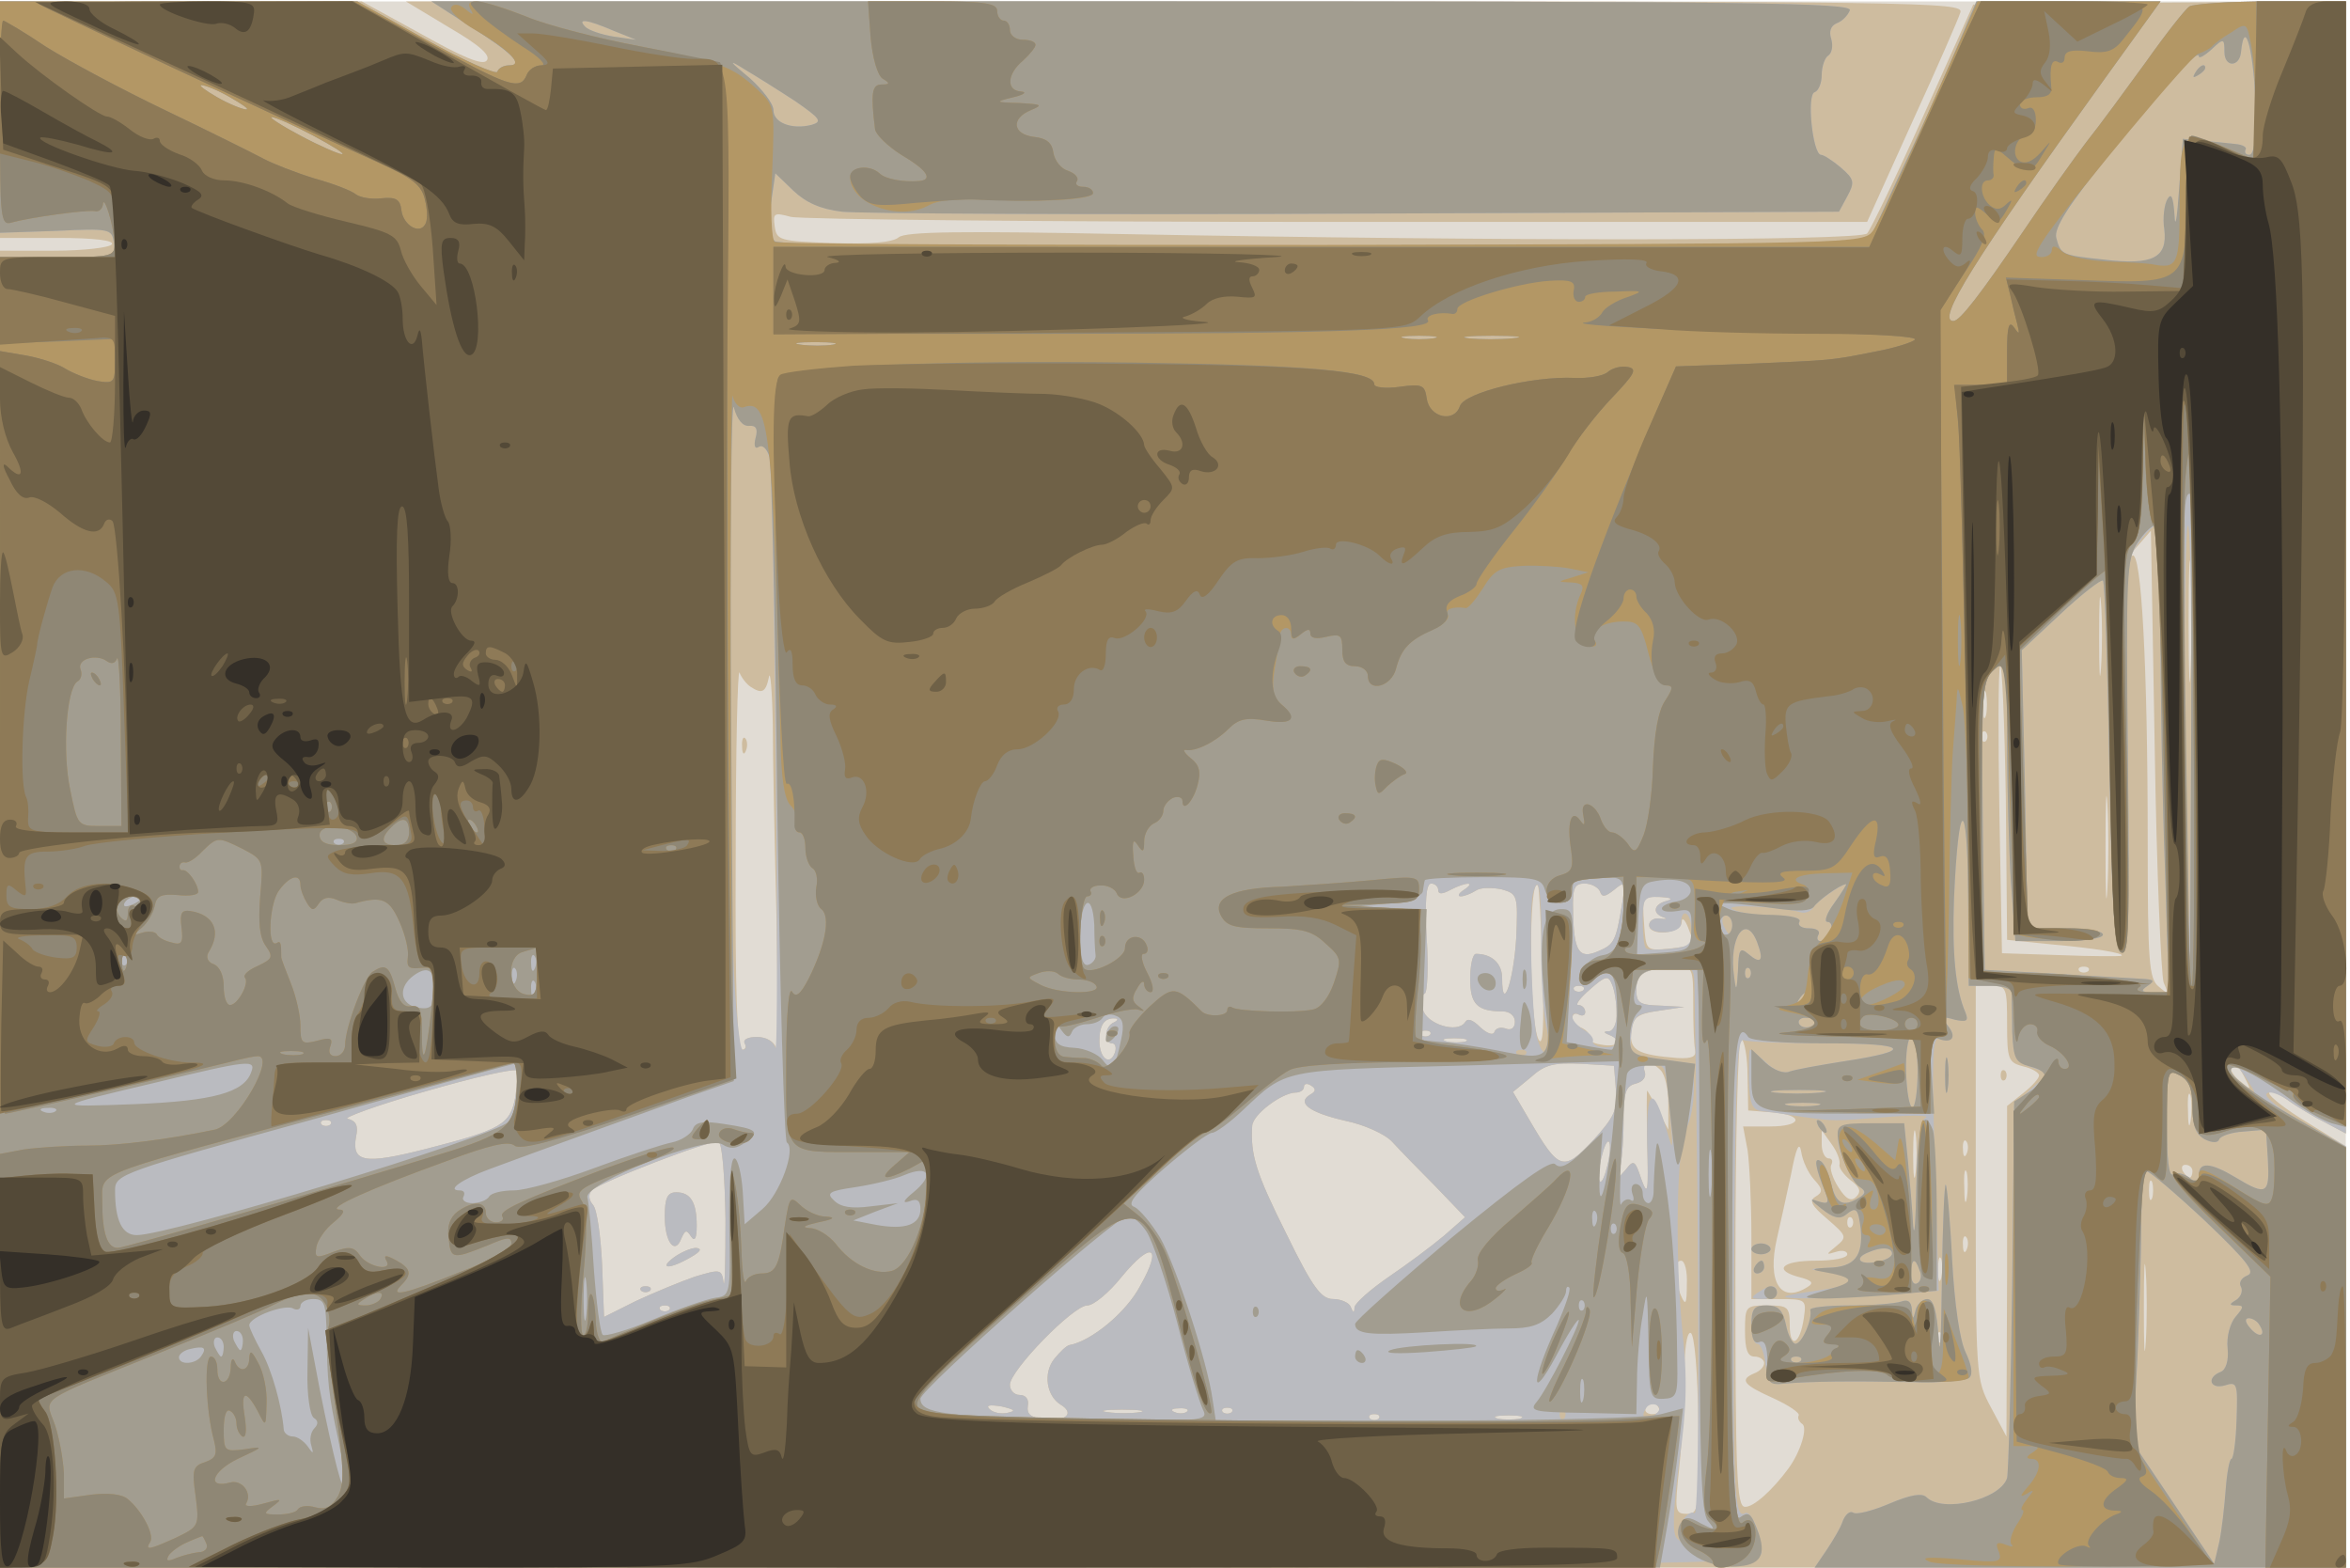 <svg xmlns="http://www.w3.org/2000/svg" xmlns:xlink="http://www.w3.org/1999/xlink" width="1000" height="667"><g><svg xmlns="http://www.w3.org/2000/svg" xmlns:xlink="http://www.w3.org/1999/xlink" width="1000" height="667"/><svg xmlns="http://www.w3.org/2000/svg" width="1000" height="667" version="1.0" viewBox="0 0 1000 667"><g fill="#e1dcd4" transform="matrix(.272 0 0 -.272 0 667)"><path d="M0 1225V0h3670v2450H0V1225z"/></g></svg><svg xmlns="http://www.w3.org/2000/svg" width="1000" height="667" version="1.0" viewBox="0 0 1000 667"><g fill="#cebc9f" transform="matrix(.272 0 0 -.272 0 667)"><path d="M0 2265v-185h91c57 0 88-4 84-10-3-5-44-10-91-10H0V0h3670v659l-60 37c-33 20-60 41-60 46s12 1 28-10c15-11 42-27 60-36l32-17v1771l-291-2-292-3-78-174c-43-96-83-179-88-184-12-12-580-12-1163-1-253 5-341 4-352-5-9-8-45-11-103-9-83 3-88 4-91 26-3 21-1 22 25 15 15-4 400-8 856-8h828l70 155c39 85 73 163 76 173 5 16-57 17-1213 17H635l68-41c48-28 66-44 58-52-7-7-38 6-102 42l-93 51H0v-185zm3427-862c-1-43-3-8-3 77s2 120 3 78c2-43 2-113 0-155zm-42-488c8-18 7-19-8-6-15 12-17 39-17 226 0 278-10 456-24 448-6-4-2 4 9 16l20 23 6-343c3-189 10-353 14-364zm-98 493c-2-29-3-8-3 47s1 79 3 53 2-71 0-100zm-79-433c68-6 117-14 111-18-2-1-45-1-95 1l-92 3-4 217c-2 119-2 224 1 232s7-85 9-207l2-221 68-7zm-2034 403c18-12 24-9 29 15 2 12 5-21 6-74 0-53 3-192 6-310 2-118 2-206-1-196s-15 17-30 17c-14 0-22-4-19-10 3-5 1-10-4-10-8 0-11 96-10 303 0 166 3 295 6 287s11-18 17-22zm1933-45c-3-10-5-2-5 17s2 27 5 18c2-10 2-26 0-35zm0-40c-4-3-7 0-7 7s3 10 7 7c3-4 3-10 0-14zm190-230c-2-37-3-9-3 62 0 72 1 102 3 68s2-93 0-130zm-1047-3c0-7 6-7 19 0 25 13 41 13 21 0-8-5-10-10-5-10 6 0 16 4 24 9 7 5 25 5 40 2 25-7 26-9 23-77-4-66-22-119-22-62 0 23-16 38-41 38-5 0-9-18-9-39 0-40 11-51 51-51 11 0 19-7 19-16 0-10-6-14-14-11s-16 1-18-5-11-3-22 7c-12 12-20 15-24 8-12-18-60-3-66 20-3 12-2 23 3 25 4 1 6 41 3 87-3 58-1 85 7 85 6 0 11-5 11-10zm163-124c3-89 1-123-6-110-15 27-16 257-1 241 2-2 5-61 7-131zm90 122c3-10 8-9 22 2 17 14 18 13 13-20-10-60-12-65-38-76-30-13-38 0-39 64-1 35 2 42 18 42 11 0 21-6 24-12zm105-15c-21-5-24-20-5-26 6-2 4-3-5-2-10 2-18-3-18-10 0-18 50-14 51 5 0 8 5 4 10-9 11-29 12-28-31-33-35-3-35-3-38 40-3 40-2 42 25 41 17-1 21-3 11-6zm41-161c0-31 1-64 3-72 2-11-5-14-27-13-63 5-76 12-73 41 3 23 9 28 43 33l40 6-37 2c-33 1-38 4-38 25 0 25 13 33 62 35 26 1 27 0 27-57zm618 51c-4-3-10-3-14 0-3 4 0 7 7 7s10-3 7-7zm-738-65c1-16-5-28-11-29-10 0-10-2 0-6 22-9 13-20-13-15-14 2-23 8-20 12s-2 10-10 14c-8 3-15 10-15 16s5 8 10 5c6-3 10-1 10 4 0 6-5 11-11 11-5 0 3 11 18 24 25 22 29 23 35 8 4-9 7-29 7-44zm-52 35c-4-3-10-3-14 0-3 4 0 7 7 7s10-3 7-7zm663-53c0-55 2-60 25-66 14-3 25-10 25-14 0-5-11-17-25-28l-25-20V464l-1-259-24 45c-24 45-24 46-24 353v307h25c23 0 24-3 24-60zm-1397 3c-15-6-17-33-3-33 5 0 7-7 4-15-8-21-24-8-24 19 0 25 8 36 24 35 6 0 5-3-1-6zm494-20c-4-3-10-3-14 0-3 4 0 7 7 7s10-3 7-7zm56-10c-7-2-21-2-30 0-10 3-4 5 12 5 17 0 24-2 18-5zm441-54 1-54 38-3c50-4 47-22-4-22h-42l7-37c3-21 6-82 6-135v-98h43c43 0 43-1 39-30-6-41-22-49-22-11 0 29-3 31-35 31-34 0-35-1-35-40 0-29 4-40 15-40 8 0 15-5 15-10 0-6-7-13-15-16-24-10-18-18 29-39 24-11 42-23 40-27s0-9 5-13c10-5-2-44-21-70-25-34-55-61-68-60-13 0-15 48-15 367 0 215 4 367 9 365s10-28 10-58zM806 735c-8-42-22-50-139-80-98-25-117-21-110 19 4 17 0 25-13 28-9 1 45 21 122 43 76 22 141 37 143 32 1-4 0-24-3-42zm1722 13c3-32-3-44-36-80-46-49-53-47-98 30l-27 46 28 23c22 20 36 23 79 21l51-3 3-37zm70 30c7-7 12-30 12-52v-41l-16 30c-8 16-16 30-17 31s-1-37 0-84c2-75 1-82-9-55-10 30-12 32-25 15-14-16-14-16-9 1 3 10 6 43 6 74 0 46 3 56 19 60 12 3 17 11 14 19-6 17 9 18 25 2zm913-10c11-21 11-22-4-9-10 7-17 17-17 22 0 15 9 10 21-13zm-1461-28c-22-13-2-28 54-41 30-6 63-21 74-33s41-43 67-69l47-49-33-29c-19-16-58-45-86-64-29-20-53-41-54-48 0-9-2-9-6 1-2 6-15 12-27 12-19 0-32 17-74 103-47 94-56 123-53 168 1 18 47 52 68 52 7 0 13 4 13 9s5 6 11 2c8-5 8-9-1-14zm1377-42c-2-13-4-5-4 17-1 22 1 32 4 23 2-10 2-28 0-40zm-2910-5c-4-3-10-3-14 0-3 4 0 7 7 7s10-3 7-7zm2480-75c-2-18-4-6-4 27s2 48 4 33 2-42 0-60zm-119 13c-2-5 6-16 17-25 15-11 17-18 9-26s-16-4-28 15c-9 14-14 30-11 35 3 6 1 10-4 10-6 0-11 10-11 22v22l15-21c9-12 14-26 13-32zm-1743-87c0-65-1-109-3-98-3 21-5 21-45 9-23-8-64-25-92-38l-50-25-3 81c-2 45-8 87-14 94-7 8-8 17-2 23 13 13 187 80 198 76 6-1 10-56 11-122zm1380 86c-4-17-9-29-12-26-3 2-2 19 2 36s9 29 12 26c3-2 2-19-2-36zm323-23c14-15 14-20 2-27-10-6-6-14 19-35 30-26 31-28 14-42s-17-14 0-9c9 3 17 1 17-4 0-6-22-10-50-10-53 0-67-15-24-26 19-5 22-9 12-15-42-27-64 7-48 76 5 22 15 67 22 100 8 42 13 53 16 35 2-14 11-33 20-43zm239 41c-3-8-6-5-6 6-1 11 2 17 5 13 3-3 4-12 1-19zm0-70c-2-13-4-5-4 17-1 22 1 32 4 23 2-10 2-28 0-40zm353 42c0-5-2-10-4-10-3 0-8 5-11 10-3 6-1 10 4 10 6 0 11-4 11-10zm-63-42c-3-7-5-2-5 12s2 19 5 13c2-7 2-19 0-25zm-470-45c-4-3-7 0-7 7s3 10 7 7c3-4 3-10 0-14zm180-35c-3-8-6-5-6 6-1 11 2 17 5 13 3-3 4-12 1-19zm280-145c-2-32-3-8-3 52 0 61 1 87 3 58s2-78 0-110zm-1573 88c-22-42-77-87-111-93-5-1-15-11-24-22-17-22-12-57 10-71 22-13 10-26-21-23-25 2-32 7-30 21 2 10-3 17-13 17-8 0-15 7-15 16 0 22 99 124 121 124 10 0 34 20 54 45 47 57 64 48 29-14zm1253 12c-3-10-5-4-5 12 0 17 2 24 5 18 2-7 2-21 0-30zm-398-10c0-31-2-34-9-18-12 28-12 55 0 55 6 0 10-17 9-37zm-1592-40c-4-3-10-3-14 0-3 4 0 7 7 7s10-3 7-7zm1610-179c1-133 1-140-18-140s-19 5-12 71c4 38 8 103 8 143 0 43 4 71 10 69s11-61 12-143zm380 129c-4-3-7 0-7 7s3 10 7 7c3-4 3-10 0-14zM1576 242c-10-2-22 0-28 6s0 7 19 4c21-5 23-7 9-10zm1019 8c3-5-1-10-10-10s-13 5-10 10c3 6 8 10 10 10s7-4 10-10zm-812-7c-13-2-35-2-50 0-16 2-5 4 22 4 28 0 40-2 28-4zm74 1c-3-3-12-4-19-1-8 3-5 6 6 6 11 1 17-2 13-5zm70-1c-4-3-10-3-14 0-3 4 0 7 7 7s10-3 7-7zm230-10c-4-3-10-3-14 0-3 4 0 7 7 7s10-3 7-7zm221 0c-10-2-26-2-35 0-10 3-2 5 17 5s27-2 18-5zM1161 1284c0-11 3-14 6-6 3 7 2 16-1 19-3 4-6-2-5-13zm1969-514c0-7 3-10 7-7 3 4 3 10 0 14-4 3-7 0-7-7zM1040 549c0-40 16-61 26-34 6 13 8 14 15 3 6-9 9-3 9 17 0 37-10 52-32 52-14 0-18-9-18-38zm14-64c-24-18-7-19 26 0 16 9 19 14 9 15-8 0-24-7-35-15zm-51-52c4-3 10-3 14 0 3 4 0 7-7 7s-10-3-7-7z"/></g></svg><svg xmlns="http://www.w3.org/2000/svg" width="1000" height="667" version="1.0" viewBox="0 0 1000 667"><g fill="#babbc0" transform="matrix(.272 0 0 -.272 0 667)"><path d="M0 2269v-181l88 3c84 4 87 3 90-18 3-22 1-23-87-23H0V0l1378 2c1369 3 1377 3 1378 23 0 26-17 66-26 60-17-10-19 39-17 385 2 295 4 359 15 355 8-3 66-5 130-5 127 0 138-11 27-28-38-6-77-13-85-16-9-4-25 2-37 14-12 11-23 20-25 20s-2-21-2-47c1-37 5-47 20-49 11-1 39-5 64-9 52-7 45-7 135 0 39 3 64 2 58-1-9-4-14-37-15-107-1-56-3-84-5-62-1 22-5 67-8 100l-6 60-49-3c-29-2-51-9-54-17-5-15 19-71 36-81 6-4 5-10-3-15-25-16-37-10-44 21-4 16-11 33-17 36-11 7-8-11 8-50 6-16 4-18-12-13-14 5-12 2 6-12s28-17 38-9c16 13 19 10 23-22 4-43-10-60-50-61-33-2-34-2-6-6 51-7 50-21-1-28-27-4-53-8-59-10-18-6 80-5 160 2l78 6-6 199c-5 166-4 199 7 195 20-8 28 4 13 21-10 13-9 15 11 9 19-4 22-2 17 11-16 37-21 93-18 179 7 159 21 162 22 6l1-143h34c21 0 34-5 33-12 0-7 1-34 1-60 2-41 5-47 29-55l28-10-27-24-27-25-3-284c-2-157-6-292-8-300-11-34-101-55-126-30-7 7-25 4-58-10-26-11-52-18-57-14-5 3-12-3-16-13-3-10-15-30-25-45l-19-28h831v659l-65 36c-36 20-63 41-59 46 3 5 17 1 32-9 15-11 42-27 60-36l32-17v1771h-117c-65 0-123-4-128-8-6-4-37-43-68-87-32-44-73-100-93-125-19-25-64-88-99-140-68-100-99-140-109-140-27 0 30 92 236 378l88 122h-288l-37-87c-21-49-59-134-86-190l-47-102-849-3c-579-2-852 0-861 7-8 8-10 26-6 58l7 48 28-27c20-19 43-29 76-33 27-3 388-5 804-3l756 3 13 24c12 22 11 27-10 45-13 11-27 20-31 20-13 0-23 94-10 98 6 2 11 14 11 27s5 27 10 30c6 4 8 15 5 26-4 12-1 21 9 25 8 3 17 12 20 20 5 12-149 14-1107 14H675l62-40c66-42 83-60 59-60-8 0-16-4-18-10-1-5-52 17-111 50l-108 60H0v-181zm960 135 35-14-35 5c-19 3-39 10-44 15-14 14 2 12 44-6zm2569-126c1-42-3-68-10-68-5 0-8 3-6 8 3 4-5 8-16 9-12 1-35 4-52 5l-30 3-6-80c-3-44-6-62-7-40-2 29-5 36-11 26-5-8-8-30-5-48 5-44-18-56-94-47-67 7-68 8-75 34-4 15 18 50 85 133 90 111 138 164 138 151 0-4 9 1 20 11 19 18 20 17 20-4 0-25 24-24 26 0 6 59 21-4 23-93zm-2285 16c39-27 43-32 26-37-31-8-60 3-60 23 0 10-17 32-37 50-34 28-34 30-7 13 17-10 52-32 78-49zm-884 6c19-11 31-19 25-19-5 0-26 8-45 19s-30 19-25 19c6 0 26-8 45-19zm130-60c30-16 51-29 45-29-5 0-35 13-65 29s-50 29-45 29c6 0 35-13 65-29zm1753-317c-13-2-33-2-45 0-13 2-3 4 22 4s35-2 23-4zm124 0c-20-2-52-2-70 0-17 2 0 4 38 4 39 0 53-2 32-4zm-1064-10c-13-2-35-2-50 0-16 2-5 4 22 4 28 0 40-2 28-4zm-131-127c11 1 14-5 10-19-3-13-1-18 6-13 6 3 13-5 16-21 7-34 16-945 9-920-3 10-14 17-29 17-14 0-22-4-19-10 3-5 2-10-3-10s-12 68-15 152c-9 193-7 893 2 853 4-19 13-30 23-29zm2208-328c0-95 3-260 7-365l6-193h-24c-19 0-21 2-9 10s10 10-10 11c-14 1-74 4-135 8l-110 6-3 226c-2 215-1 226 18 244 20 18 20 18 20-112 0-71 3-171 6-221l7-92h68c39 0 69 4 69 10s-26 10-59 10h-59l-4 218-5 217 61 57c33 31 63 54 66 52 3-3 7-134 10-292 4-229 8-286 19-290s13 47 10 304c-4 296-3 310 16 336 11 15 23 28 28 28 4 0 7-78 7-172zm48-185c-1-197-3-324-5-283-7 182-7 640 0 640 4 0 6-161 5-357zm-1178-213c0-7 6-7 19 0 25 13 41 13 21 0-8-5-10-10-5-10 6 0 16 4 24 9 7 5 25 5 40 2 25-7 26-9 23-77-4-66-22-119-22-62 0 23-16 38-41 38-5 0-9-18-9-39 0-40 11-51 51-51 11 0 19-7 19-16 0-10-6-14-14-11s-16 1-18-5-11-3-22 7c-12 12-20 15-24 8-12-18-60-3-66 20-3 12-2 23 3 25 4 1 6 41 3 87-3 58-1 85 7 85 6 0 11-5 11-10zm161-87c0-48 3-105 8-126 5-20 5-39 1-42-5-3-12 9-16 27-8 37-12 193-6 221 9 37 14 5 13-80zm92 85c3-10 8-9 22 2 17 14 18 13 13-20-10-60-12-65-38-76-30-13-38 0-39 64-1 35 2 42 18 42 11 0 21-6 24-12zm367-18c-12-16-17-30-11-30s8-7 5-15c-4-8-10-15-16-15-5 0-6 5-3 10 3 6-3 10-15 10s-18 5-15 10c4 6-12 10-42 10-26 0-55 5-63 10-14 8 77 4 107-5 7-2 16 1 20 8 7 10 41 34 51 36 2 1-6-12-18-29zm-262 3c-21-5-24-20-5-26 6-2 4-3-5-2-10 2-18-3-18-10s10-12 25-11c14 0 25 6 25 13 0 26 15 19 16-7 1-25-2-29-33-32-18-2-36-2-38 1-3 2-5 22-5 43 0 35 2 38 28 37 16-1 20-3 10-6zm102-38c0-8-2-15-4-15s-6 7-10 15c-3 8-1 15 4 15 6 0 10-7 10-15zm39-27c11-29 6-35-14-18-13 11-15 7-16-26-2-32-3-34-6-10-9 61 18 101 36 54zm-98-75c8-449 8-823 0-818-12 7-33-29-23-41 4-5 2-4-4 1-8 7-7 40 3 120 12 84 13 132 5 205-12 122-9 289 6 317 7 12 12 40 12 61v40l-51 7c-49 7-50 8-47 39 3 28 7 32 43 37l40 6-37 2c-33 1-38 4-38 25 0 26 13 33 63 35 26 1 28-2 28-36zm86 20c-4-3-7 0-7 7s3 10 7 7c3-4 3-10 0-14zm-208-55c1-16-5-28-11-29-10 0-10-2 0-6 19-8 14-20-8-19-11 0-19 5-18 9 2 5-5 13-14 18-10 6-18 15-18 20 0 6 5 7 10 4 6-3 10-1 10 4 0 6-5 11-11 11-5 0 3 11 18 24 25 22 29 23 35 8 4-9 7-29 7-44zm-52 35c-4-3-10-3-14 0-3 4 0 7 7 7s10-3 7-7zm353-7c0-3-5-8-12-12s-8-3-4 4c7 12 16 16 16 8zm-1087-43c-15-6-17-33-3-33 5 0 7-7 4-15-8-21-24-8-24 19 0 25 8 36 24 35 6 0 5-3-1-6zm1097 3c0-11-19-15-25-6-3 5 1 10 9 10 9 0 16-2 16-4zm-603-23c-4-3-10-3-14 0-3 4 0 7 7 7s10-3 7-7zm56-10c-7-2-21-2-30 0-10 3-4 5 12 5 17 0 24-2 18-5zm707-48c0-30-4-55-8-55-5 0-9 25-10 55s3 55 8 55c6 0 10-25 10-55zm-613 28c-4-3-10-3-14 0-3 4 0 7 7 7s10-3 7-7zM806 735c-8-42-22-50-139-80-98-25-117-21-110 19 4 17 0 25-13 28-9 1 45 21 122 43 76 22 141 37 143 32 1-4 0-24-3-42zm1722 13c3-32-3-44-36-80-46-49-53-47-98 30l-27 46 28 23c22 20 36 23 79 21l51-3 3-37zm76 30c3-7 7-40 9-73 5-51 4-55-4-26-23 79-34 72-32-18 2-74 1-81-9-54-10 30-12 32-25 15-14-16-14-16-9 1 3 10 6 43 6 74 0 46 3 56 19 60 12 3 17 11 14 19s1 14 11 14c9 0 18-6 20-12zm911-14c16-25 16-25-4-14-12 6-21 17-21 25 0 21 5 19 25-11zm-85-44c0-29 5-42 19-50 12-6 21-6 23 0 2 5 19 11 38 12l35 3 3-47c3-54-2-57-50-28-40 24-58 25-58 4 0-13-3-14-15-4-8 6-19 9-25 5-7-4-10 23-10 80 0 83 1 85 20 75 15-8 20-21 20-50zm-1380 20c-22-13-2-28 54-41 30-6 63-21 74-33s41-43 67-69l47-49-33-29c-19-16-58-45-86-64-29-20-53-41-54-48 0-9-2-9-6 1-2 6-15 12-27 12-19 0-32 17-74 103-47 94-56 123-53 168 1 18 47 52 68 52 7 0 13 4 13 9s5 6 11 2c8-5 8-9-1-14zm797 3c-20-2-52-2-70 0-17 2 0 4 38 4 39 0 53-2 32-4zm-4-20c-13-2-33-2-45 0-13 2-3 4 22 4s35-2 23-4zM517 693c-4-3-10-3-14 0-3 4 0 7 7 7s10-3 7-7zm618-149c0-65-1-109-3-98-3 21-5 21-45 9-23-8-64-25-92-38l-50-25-3 81c-2 45-8 87-14 94-7 8-8 17-2 23 13 13 187 80 198 76 6-1 10-56 11-122zm1380 86c-4-17-9-29-12-26-3 2-2 19 2 36s9 29 12 26c3-2 2-19-2-36zm935-88c66-63 79-80 66-85-10-4-14-12-10-18 3-6 0-15-7-20-12-7-12-9 0-9s11-3-1-17c-9-10-15-32-13-50 2-20-3-34-11-37-23-9-16-28 7-21 19 6 20 3 18-54-1-34-5-61-8-61s-7-21-9-48c-2-26-6-63-10-82l-8-34-63 94-64 95 7 134c3 74 6 169 6 213 0 43 4 78 8 78 5 0 46-35 92-78zM1784 441c-22-42-77-87-111-93-5-1-15-11-24-22-17-22-12-57 10-71 22-13 10-26-21-23-25 2-32 7-30 21 2 10-3 17-13 17-8 0-15 7-15 16 0 22 99 124 121 124 10 0 34 20 54 45 47 57 64 48 29-14zm1176 50c0-5-11-11-25-13-26-5-35 6-12 15 20 9 37 8 37-2zm43-26c4-8 2-17-3-20-6-4-10 3-10 14 0 25 6 27 13 6zm-1956-62c-4-3-10-3-14 0-3 4 0 7 7 7s10-3 7-7zm2488-24c11-17-1-21-15-4-8 9-8 15-2 15s14-5 17-11zM1576 242c-10-2-22 0-28 6s0 7 19 4c21-5 23-7 9-10zm1013-3c-16-10-23-4-14 10 3 6 11 8 17 5 6-4 5-9-3-15zm-806 4c-13-2-35-2-50 0-16 2-5 4 22 4 28 0 40-2 28-4zm74 1c-3-3-12-4-19-1-8 3-5 6 6 6 11 1 17-2 13-5zm70-1c-4-3-10-3-14 0-3 4 0 7 7 7s10-3 7-7zm520-10c-4-3-7 0-7 7s3 10 7 7c3-4 3-10 0-14zm-290 0c-4-3-10-3-14 0-3 4 0 7 7 7s10-3 7-7zm221 0c-10-2-26-2-35 0-10 3-2 5 17 5s27-2 18-5zm1056 2105c-4-7-3-8 4-4s12 9 12 12c0 8-9 4-16-8zM1040 549c0-40 16-61 26-34 6 13 8 14 15 3 6-9 9-3 9 17 0 37-10 52-32 52-14 0-18-9-18-38zm14-64c-24-18-7-19 26 0 16 9 19 14 9 15-8 0-24-7-35-15zm-51-52c4-3 10-3 14 0 3 4 0 7-7 7s-10-3-7-7zm2040 337c0-25 2-35 4-22 2 12 2 32 0 45-2 12-4 2-4-23zm-198-80c3-5 8-10 11-10s2 5-1 10c-3 6-8 10-11 10s-2-4 1-10zm193-241c-1-85-3-126-5-91-3 44-8 62-18 62-7 0-16-8-18-17-4-16-5-16-6 1-1 12-6 16-17 12-9-3-45-6-80-6s-63-3-62-7c4-14-13-53-23-53-5 0-12 14-15 30-5 23-12 30-30 30-20 0-24-5-24-30 0-16 4-30 9-30 6 0 11-15 13-32 3-30 6-33 33-30 38 3 98 4 198 2 44-1 83 2 88 7 6 6 3 21-6 40s-17 73-21 144c-3 63-8 116-10 118s-5-65-6-150zm-221-126c-4-3-10-3-14 0-3 4 0 7 7 7s10-3 7-7zm-77 175c0-4 7-8 15-8s15 4 15 8c0 5-7 9-15 9s-15-4-15-9zm5-28c-3-5-1-10 4-10 6 0 11 5 11 10 0 6-2 10-4 10-3 0-8-4-11-10zm5-40c-12-8-11-10 8-10 12 0 22 5 22 10 0 13-11 13-30 0z"/></g></svg><svg xmlns="http://www.w3.org/2000/svg" width="1000" height="667" version="1.0" viewBox="0 0 1000 667"><g fill="#a29d90" transform="matrix(.272 0 0 -.272 0 667)"><path d="M0 2269v-181l88 3c84 4 87 3 90-18 3-22 1-23-87-23H0V0h2597l11 63c6 34 14 90 18 124l7 62-34-9c-19-6-182-10-365-10h-332l-5 33c-8 59-58 211-82 253-14 23-32 44-40 48-13 4-1 19 47 61 35 30 68 55 74 55s28 16 49 36c68 64 59 62 334 69l254 7-8-86c-8-104-27-174-22-83l4 58-32-31c-22-21-34-27-42-19-7 7-55-27-162-115-83-70-151-130-151-135 0-16 23-18 110-13 47 3 105 6 130 6 34 0 50 5 68 23 12 13 22 29 22 35s2 9 5 6-6-29-19-59c-41-89-42-123-2-49 19 36 35 61 36 57 0-11-50-109-66-128-12-14-5-16 71-17l85-2 1 52c0 29 4 76 9 103 7 45 7 41 9-41 1-88 2-91 24-90 20 1 22 6 21 56-1 117-7 208-19 285-10 65-13 72-15 40-2-22-3-48-3-57 0-10-4-18-8-18-5 0-9 7-9 15s-5 15-11 15-8-7-5-16c3-8 2-13-3-9-5 3-12-1-15-7-5-11 3 158 9 202 1 9 13 15 31 15h29l9-85c9-82 10-84 19-45 5 22 11 61 14 86l5 47-51 7c-47 6-51 9-51 34 0 15 5 32 12 39 8 8 9 12 1 12-7 0-9 10-4 28 6 24 13 27 52 30l44 3 2-48c1-26 2-218 2-426 0-298 2-382 13-394 12-15 11-15-11-4-19 11-25 11-32 0-19-32 36-73 92-67 37 3 44 22 25 65-7 18-12 20-23 12-11-10-13 52-13 369 0 349 4 415 25 382 4-6 55-10 123-10 127 0 139-11 27-28-38-6-77-13-85-16-9-4-25 2-38 14l-22 21v-44c0-55 4-57 166-57h120l-4 62c-4 52-2 60 11 55 21-8 29 3 14 21-10 13-9 15 11 9 19-4 22-2 17 11-16 37-21 93-18 179 7 159 21 162 22 6l1-143h34c21 0 34-5 33-12 0-7 1-34 1-60 2-42 5-48 27-54 31-8 32-19 1-39l-25-16-3-287c-2-158-6-294-8-302-11-34-101-55-126-30-7 7-25 4-58-10-26-11-52-18-57-14-5 3-12-3-16-13-3-10-15-30-25-45l-19-28h831v658l-90 52c-51 29-90 58-90 67 0 15 37-3 105-53 17-12 40-25 53-29l22-6v1761h-117c-65 0-123-4-128-8-6-4-37-43-68-87-32-44-73-100-93-125-19-25-64-88-99-140-68-100-99-140-109-140-27 0 30 92 236 378l88 122h-288l-37-87c-21-49-59-134-86-190l-47-102-849-3c-579-2-852 0-861 7-8 8-10 26-6 58l7 48 28-27c20-19 43-29 76-33 27-3 388-5 804-3l756 3 13 24c12 22 11 27-10 45-13 11-27 20-31 20-13 0-23 94-10 98 6 2 11 14 11 27s5 27 10 30c6 4 8 15 5 26-4 12-1 21 9 25 8 3 17 12 20 20 5 12-149 14-1107 14H675l62-40c66-42 83-60 59-60-8 0-16-4-18-10-1-5-52 17-111 50l-108 60H0v-181zm960 135 35-14-35 5c-19 3-39 10-44 15-14 14 2 12 44-6zm2569-126c1-42-3-68-10-68-5 0-8 3-6 8 3 4-5 8-16 9-12 1-35 4-52 5l-30 3-6-80c-3-44-6-62-7-40-2 29-5 36-11 26-5-8-8-30-5-48 5-44-18-56-94-47-67 7-68 8-75 34-4 15 18 50 85 133 90 111 138 164 138 151 0-4 9 1 20 11 19 18 20 17 20-4 0-25 24-24 26 0 6 59 21-4 23-93zm-2285 16c39-27 43-32 26-37-31-8-60 3-60 23 0 10-17 32-37 50-34 28-34 30-7 13 17-10 52-32 78-49zm-884 6c19-11 31-19 25-19-5 0-26 8-45 19s-30 19-25 19c6 0 26-8 45-19zm130-60c30-16 51-29 45-29-5 0-35 13-65 29s-50 29-45 29c6 0 35-13 65-29zm1753-317c-13-2-33-2-45 0-13 2-3 4 22 4s35-2 23-4zm124 0c-20-2-52-2-70 0-17 2 0 4 38 4 39 0 53-2 32-4zm-1064-10c-13-2-35-2-50 0-16 2-5 4 22 4 28 0 40-2 28-4zm-131-127c11 1 14-5 10-19-3-12-1-18 5-14s13-3 17-16c3-12 9-257 12-545 4-288 11-525 15-527 15-10-11-81-38-104l-28-24-3 51c-2 29-8 52-13 52-6 0-9-41-8-108 2-106 1-107-22-110-13-2-57-17-97-34s-76-27-79-24c-4 3-10 50-14 104-3 53-8 103-10 111-6 22 188 98 211 83 13-8 22-7 36 3 24 17 19 21-34 29-32 5-44 3-48-8-3-8-18-18-33-21s-70-21-121-40-108-35-126-35-36-4-39-10c-3-5-15-10-26-10s-17 5-14 10c3 6 1 10-6 10-21 0 3 17 46 33 64 24 234 85 311 113l72 25-4 542c-2 298 0 529 4 512 5-19 14-30 24-29zm2256-488-2-383-6 375c-5 357-5 390 6 390 2 0 3-172 2-382zm-48 160c0-95 3-260 7-365l6-193h-24c-19 0-21 2-9 10s10 10-10 11c-14 1-74 4-135 8l-110 6-3 226c-2 215-1 226 18 244 20 18 20 18 20-112 0-71 3-171 6-221l7-92h68c39 0 69 4 69 10s-26 10-59 10h-59l-4 218-5 217 61 57c33 31 63 54 66 52 3-3 7-134 10-292 4-229 8-286 19-290s13 47 10 304c-3 288-2 311 15 337 10 15 22 27 27 27s9-78 9-172zM537 1133c-4-3-10-3-14 0-3 4 0 7 7 7s10-3 7-7zm1880-73c3-11 14-20 24-20 12 0 19 7 19 20 0 17 7 20 40 20 40 0 40 0 40-37 0-57-10-82-32-85-23-3-46-33-35-44 4-4 13-2 19 4 27 27 38 13 38-48 0-33-4-60-9-60s-22 3-39 6l-31 6 6 104c6 101 5 104-15 104-29 0-36-45-25-144 11-92 9-94-75-77-31 6-70 12-87 13l-30 3 3 103 4 102-59 2-58 1 55 6c33 4 55 11 56 19 1 6 2 14 3 17 0 3 42 5 92 5 82 0 91-2 96-20zm228-1c0-8-10-15-22-17-13-2-23-7-23-11 0-5 11-6 24-4 21 4 23 1 22-29-1-31-3-33-43-36l-42-3 2 55c2 46 5 56 22 59 34 7 60 1 60-14zm225-19c-12-16-17-30-11-30s8-7 5-15c-4-8-10-15-16-15-5 0-6 5-3 10 3 6-3 10-15 10s-18 5-15 10c4 6-13 10-42 11-26 0-57 4-68 9l-20 9h20c11 0 44-4 73-8 35-5 55-4 60 3 6 9 40 34 50 35 2 1-6-12-18-29zm-2650 6c0-2-7-7-16-10-8-3-12-2-9 4 6 10 25 14 25 6zm1492-41c0-19 1-40 2-47 1-6-5-13-11-15-9-3-13 10-13 46 0 57 19 71 22 16zm998 0c0-8-4-15-10-15-5 0-10 7-10 15s5 15 10 15c6 0 10-7 10-15zm39-27c11-29 6-35-14-18-13 11-15 7-16-26-2-32-3-34-6-10-9 61 18 101 36 54zM197 943c-4-3-7 0-7 7s3 10 7 7c3-4 3-10 0-14zm640-5c-3-8-6-5-6 6-1 11 2 17 5 13 3-3 4-12 1-19zm-157-32c0-29-6-35-31-29-24 7-25 32-2 49 22 16 33 9 33-20zm127 12c-3-8-6-5-6 6-1 11 2 17 5 13 3-3 4-12 1-19zm1930 5c-4-3-7 0-7 7s3 10 7 7c3-4 3-10 0-14zM837 898c-3-8-6-5-6 6-1 11 2 17 5 13 3-3 4-12 1-19zm1993-2c0-3-5-8-12-12s-8-3-4 4c7 12 16 16 16 8zm-1076-70c-9-45-15-51-29-32-7 9-27 18-44 19-24 1-31 7-31 22 0 17 2 18 11 5 8-11 12-12 16-2 2 6 13 12 23 12s21 4 25 10c3 5 12 7 21 3 11-4 13-14 8-37zm1086 30c0-11-19-15-25-6-3 5 1 10 9 10 9 0 16-2 16-4zm160-81c0-30-4-55-8-55-5 0-9 25-10 55s3 55 8 55c6 0 10-25 10-55zm-2607 0c-11-32-60-45-180-50-133-5-133-5 32 34 144 35 156 36 148 16zm417-24c0-22-7-46-15-54-22-23-529-177-581-177-23 0-34 23-34 70 0 25 8 28 313 112 171 48 313 87 315 87 1 1 2-17 2-38zm2620-31c0-29 5-42 19-50 12-6 21-6 23 0 2 5 19 11 38 12l35 3 3-47c3-54-2-57-50-28-40 24-58 25-58 4 0-13-3-14-15-4-8 6-19 9-25 5-7-4-10 23-10 80 0 83 1 85 20 75 15-8 20-21 20-50zm-583 23c-20-2-52-2-70 0-17 2 0 4 38 4 39 0 53-2 32-4zm-4-20c-13-2-33-2-45 0-13 2-3 4 22 4s35-2 23-4zM87 714c-3-3-12-4-19-1-8 3-5 6 6 6 11 1 17-2 13-5zm2590-126c-2-18-4-6-4 27s2 48 4 33 2-42 0-60zm-1248-1c-16-13-18-18-6-14 12 5 17 1 17-12 0-25-24-33-69-25l-36 7 35 14 35 13-43-5c-30-4-47-1-57 9-13 12-8 15 33 21 26 4 61 12 77 19 38 16 47 0 14-27zm2021-45c66-63 79-80 66-85-10-4-14-12-10-18 3-6 0-15-7-20-12-7-12-9 0-9s11-3-1-17c-9-10-15-32-13-50 2-20-3-34-11-37-23-9-16-28 7-21 19 6 20 3 18-54-1-34-5-61-8-61s-7-21-9-48c-2-26-6-63-10-82l-8-34-63 94-64 95 7 134c3 74 6 169 6 213 0 43 4 78 8 78 5 0 46-35 92-78zm-953-4c-3-8-6-5-6 6-1 11 2 17 5 13 3-3 4-12 1-19zm-703-13c9-14 31-78 48-143 16-64 35-125 40-135 9-18 1-19-199-15-205 4-243 9-243 32 0 15 307 286 324 286 8 0 21-11 30-25zm733-2c-4-3-7 0-7 7s3 10 7 7c3-4 3-10 0-14zM917 393c-2-16-4-3-4 27s2 43 4 28c2-16 2-40 0-55zm-406-30c1-71 3-93 18-162 6-29 11-61 10-70-1-23-17 39-39 149l-18 95-1-67c-1-38 4-70 10-74 7-4 7-10 1-16s-8-18-5-27c4-14 3-14-6-1-6 8-16 15-23 15s-13 5-14 10c-3 38-19 95-35 123-10 18-19 37-19 41 0 13 57 34 69 26 6-3 11-1 11 4 0 6 9 11 20 11 18 0 20-7 21-57zm1966 40c-4-3-7 0-7 7s3 10 7 7c3-4 3-10 0-14zm1058-24c11-17-1-21-15-4-8 9-8 15-2 15s14-5 17-11zM380 355c0-8-2-15-4-15s-6 7-10 15c-3 8-1 15 4 15 6 0 10-7 10-15zm-30-10c0-8-2-15-4-15s-6 7-10 15c-3 8-1 15 4 15 6 0 10-7 10-15zm-35-14c-8-13-35-15-35-2 0 5 8 11 18 13 21 5 26 2 17-11zm2162-68c-3-10-5-4-5 12 0 17 2 24 5 18 2-7 2-21 0-30zm957 2075c-4-7-3-8 4-4s12 9 12 12c0 8-9 4-16-8zM2382 920c0-14 2-19 5-12 2 6 2 18 0 25-3 6-5 1-5-13zm-70-2c6-18 28-21 28-4 0 9-7 16-16 16s-14-5-12-12zm67-65c-5-44 5-58 16-24 3 10 1 29-3 42-8 21-10 19-13-18zm-642-10c-4-3-7-11-7-17s5-5 12 2c6 6 9 14 7 17-3 3-9 2-12-2zm1306-73c0-25 2-35 4-22 2 12 2 32 0 45-2 12-4 2-4-23zm-198-80c3-5 8-10 11-10s2 5-1 10c-3 6-8 10-11 10s-2-4 1-10zm30-15c2-27 21-72 35-80 9-6 9-10-1-16-25-16-37-10-44 21-4 16-11 33-17 36-11 7-8-11 8-50 6-16 4-18-12-13-14 5-12 2 6-12s28-17 38-9c16 13 19 10 23-22 4-43-10-60-50-61-26-1-29-3-11-6 52-9 55-16 10-28-41-12-42-13-14-14 17-1 65 2 107 5l77 7v118c0 64-3 124-6 133-15 39-24 8-26-86-1-57-3-85-5-63-1 22-5 67-8 100l-6 60h-52c-47 0-53-2-52-20zm85-184c0-5-11-11-25-13-26-5-35 6-12 15 20 9 37 8 37-2zm43-26c4-8 2-17-3-20-6-4-10 3-10 14 0 25 6 27 13 6zm35-16c-1-85-3-126-5-91-3 44-8 62-18 62-7 0-16-8-18-17-4-16-5-16-6 1-1 12-6 16-17 12-9-3-45-6-80-6s-63-3-62-7c4-14-13-53-23-53-5 0-12 14-15 30-5 23-12 30-30 30-20 0-24-5-24-31 0-21 4-30 13-26 8 3 12-7 12-32 0-34 2-36 30-33 38 3 98 4 198 2 44-1 83 2 88 7 6 6 3 21-6 40s-17 73-21 144c-3 63-8 116-10 118s-5-65-6-150zm-221-126c-4-3-10-3-14 0-3 4 0 7 7 7s10-3 7-7zm-77 175c0-4 7-8 15-8s15 4 15 8c0 5-7 9-15 9s-15-4-15-9zm5-28c-3-5-1-10 4-10 6 0 11 5 11 10 0 6-2 10-4 10-3 0-8-4-11-10zm15-40c0-5 5-10 10-10 6 0 10 5 10 10 0 6-4 10-10 10-5 0-10-4-10-10zm-800-30c0-7 3-10 7-7 3 4 3 10 0 14-4 3-7 0-7-7zm215-60c-12-5 11-6 55-3 41 3 77 7 79 9 9 8-115 2-134-6zm-55-10c0-5 5-10 11-10 5 0 7 5 4 10-3 6-8 10-11 10-2 0-4-4-4-10z"/></g></svg><svg xmlns="http://www.w3.org/2000/svg" width="1000" height="667" version="1.0" viewBox="0 0 1000 667"><g fill="#b39765" transform="matrix(.272 0 0 -.272 0 667)"><path d="M0 2274c0-162 1-175 18-170 28 8 116 20 130 18 6-2 12 3 13 10 1 18 17-32 18-59 1-22-2-23-89-23H0v-670c0-369 4-670 8-670 7 0 267 60 352 81 19 5 38 9 43 9 30 1-33-108-67-115-72-15-148-25-200-25-34 0-78-3-98-6l-38-7V0h2590l5 22c7 28 34 212 32 215-1 0-40-2-87-5-47-4-311-5-587-2-399 4-505 8-515 18-15 15 19 49 213 219 136 118 143 115 194-87 25-98 42-146 50-138 5 5-49 194-70 246-9 23-29 51-43 62l-25 20 59 55c32 30 64 54 69 55 6 0 33 20 60 43 28 24 60 49 72 55 14 8 85 12 195 13 170 1 190 9 62 25-30 3-56 10-59 14-2 4-1 36 3 71s6 78 4 96l-3 32-67 4-67 3 68 2c61 2 67 4 67 23 0 21-3 21-77 14-43-4-105-8-138-10-77-2-109-18-95-45 9-17 21-20 75-20 53 0 68-4 89-24 25-22 25-25 13-61-8-23-21-40-33-42-26-6-116-3-126 3-4 3-8 1-8-4 0-10-31-11-40-2-40 40-45 41-81 8-18-17-33-36-32-42 4-18-36-62-44-51-5 6-16 11-25 12-10 0-25 1-33 2-9 1-15 11-15 28 0 14 3 24 6 20 3-3 29 3 57 12 29 10 59 16 67 14 12-4 12-3 1 5-10 7-11 14-2 28 6 11 11 13 11 7 0-7 5-13 10-13 6 0 4 13-5 30s-11 30-6 30c6 0 8 6 5 13-7 20-34 17-34-4 0-17-53-43-64-32s-6 113 5 113c5 0 8 4 5 8-2 4 4 9 15 9 11 1 23-5 26-12 7-19 43-1 43 21 0 8-3 13-8 11-4-3-8 9-9 26-2 24 0 28 7 17 8-12 10-11 10 6 0 12 7 24 15 28 8 3 15 12 15 20 0 7 7 16 15 20 8 3 15 1 15-5 0-19 18 1 24 27 5 19 2 30-11 40-10 8-13 14-8 13 15-3 46 12 67 33 16 16 28 18 59 13 41-7 50 3 23 26-12 10-15 23-10 54 4 22 8 46 8 53 2 15 18 16 18 1 0-8 5-8 15 1 11 9 15 9 15 1 0-7 9-9 25-5 22 5 25 3 25-20 0-19 5-26 20-26 11 0 20-7 20-15 0-27 37-17 44 11 8 31 21 45 59 62 15 6 25 17 22 22-6 9 8 14 28 11 4-1 16 14 27 31 17 28 26 33 62 35 24 1 57-1 73-4l30-6-25-8c-24-7-24-7-2-8 18-1 21-5 15-18-16-33-10-77 11-81 12-3 16 0 11 8-10 15 12 30 46 30 22 0 27-6 38-50 8-31 18-50 27-50 12 0 12-4-1-24-11-16-17-52-19-103-1-43-8-91-15-108-11-27-14-29-25-12-7 9-18 17-24 17s-13 9-17 19c-9 28-34 35-28 8 3-16 2-18-5-8-14 19-21-4-14-47 4-28 1-34-17-39-28-7-29-43-1-43 14 0 20 6 18 18-2 14 5 18 40 20l42 3v-40c0-56-15-91-40-91-11 0-23-7-27-15-7-21 4-32 19-17 23 23 38 12 45-30l8-43 5 45 5 45h110l-2-65c-1-43 1-58 7-45 11 26 12-554 1-660-8-68-6-81 8-92 20-16-2-18-30-3-16 9-19 7-19-10 0-12 10-25 25-32 14-6 25-15 25-20 0-15 37-8 54 11 21 23 13 69-8 51-11-8-15 52-20 307-4 175-4 380-1 456 4 96 2 143-5 152-18 22-8 69 15 72l20 3-20-9c-15-6-3-10 44-12 49-3 65-1 69 10 3 8 0 17-6 19-26 8-10 17 32 18l44 1-15-46c-9-25-24-53-34-61s-19-32-21-55c-3-32-8-40-28-45-24-6-23-7 8-13 47-10 39-25-15-30-27-2 4-5 67-6 63-2 120-3 127-2s12-19 15-53l3-55-110-4-110-3 118-2 117-2v60c0 42 4 60 13 60 10 0 13 44 16 198 1 108 4 220 6 247 2 28 5 64 6 80 1 27 2 26 10-10 4-22 8-126 8-231l1-192 35-6c34-7 35-8 36-59 1-29 4-42 6-29 2 12 11 22 19 22s13-5 12-12c-2-7 7-17 19-22 24-11 39-36 23-36-6 0-10 6-10 13 0 6-8-1-18-18-11-16-26-36-35-44-15-12-17-43-17-277V190h23c18 0 19-2 7-10-10-6-11-10-2-10 17 0 15-20-5-43-13-15-14-18-3-12 13 8 13 7 1-8-7-9-11-17-7-17s0-10-9-23c-8-13-12-27-8-31s0-4-10 0c-13 5-16 2-10-11 6-17 1-18-63-12-48 4-62 3-45-4 13-5 117-8 232-7l209 3-60 89-60 90v95c0 53 3 153 7 224 6 123 7 127 25 111 17-17 18-14 18 75s1 91 20 81c15-8 20-21 20-50 0-43 12-51 53-37 49 16 72 3 75-44 1-23 0-50-3-60-6-16-11-15-61 17-41 26-54 31-54 19 0-13-4-14-20-5-41 22-19-10 56-82l76-73-4-228-4-227h126v657l-71 38c-72 40-125 82-116 91 3 3 25-5 49-17 23-13 46-22 50-21 5 1 7-3 5-9-1-6 17-20 41-30l42-18v1759h-117c-65 0-123-4-128-8-6-4-37-43-68-87-32-44-73-100-93-125-19-25-64-88-99-140-68-100-99-140-109-140-27 0 30 92 236 378l88 122h-286l-75-169c-40-94-81-179-89-190-15-20-24-20-862-22-465 0-851 1-856 5-5 3-7 51-4 109 4 103 4 104-23 129-40 37-57 43-185 68-63 12-142 32-176 46-68 27-99 31-88 12 6-10 4-10-8 0-10 8-18 9-22 3-4-5 13-22 38-36 53-31 76-55 53-55-8 0-17-4-19-10-1-5-52 17-111 50l-108 60H0v-176zm3529-1 1-72-47 20c-69 29-73 25-73-86 0-98-3-104-44-96-5 1-35 3-66 4-32 1-65 8-74 16-10 9-16 10-16 2 0-6-7-11-16-11-12 0-11 6 7 33 52 73 224 279 238 285 9 3 18 8 21 11 3 4 16 14 30 22 25 17 25 16 32-20 4-20 7-68 7-108zm-3169 27c19-11 31-19 25-19-5 0-26 8-45 19s-30 19-25 19c6 0 26-8 45-19zm130-60c30-16 51-29 45-29-5 0-35 13-65 29s-50 29-45 29c6 0 35-13 65-29zm1753-317c-13-2-33-2-45 0-13 2-3 4 22 4s35-2 23-4zm124 0c-20-2-52-2-70 0-17 2 0 4 38 4 39 0 53-2 32-4zm-1064-10c-13-2-35-2-50 0-16 2-5 4 22 4 28 0 40-2 28-4zm-140-98c41 15 46-34 58-515 1-66 6-98 16-108 8-8 12-21 9-28-3-8-1-14 4-14 6 0 10-11 10-24 0-14 5-28 11-32 6-3 9-17 6-30-2-13 1-29 8-34 15-12 6-57-20-109-13-25-20-30-26-20-5 8-9-38-9-112 0-147-7-139 119-139h74l-23-20c-27-23-17-26 23-6l27 15v-38c0-60-28-130-55-137s-63 10-88 43c-10 12-28 24-40 24-14 1-9 4 13 9 25 5 28 8 12 9-13 0-31 9-40 18-16 15-17 13-24-31-9-65-14-76-37-76-11 0-22-6-24-12-3-7-6 14-7 47s-5 80-10 105c-7 35-8 21-7-65l2-109-30-7c-25-5-75-24-171-65-6-3-11 10-12 32-2 49-12 58-12 10 0-20-4-35-8-32-4 2-4 47 1 98 6 64 5 98-2 110-12 19-9 21 103 63 27 11 45 20 39 22-5 2-52-13-104-32-139-53-169-67-163-76 3-5-2-9-10-9-9 0-16 7-16 15 0 18-20 19-44 2-12-9-17-23-14-42 3-33 6-33 61-11 30 13 37 14 37 3 0-8-35-28-81-45-87-35-111-40-91-20 17 17 15 26-9 39-15 8-19 8-15 0 12-18-26-12-40 6-10 15-17 16-42 7-28-11-30-10-27 8 2 10 14 28 27 38 17 14 19 20 8 20-19 2 50 33 169 76 67 25 97 32 106 24 9-7 59 6 176 46l164 57-2 546c-1 300 1 536 3 524 3-12 11-20 17-18zm2206-185c5-3 12-168 16-367l8-363h-29c-19 0-25 3-16 9 14 8-100 21-195 21h-53v228c0 216 1 230 20 247 20 18 20 17 20-46 0-85 12-363 16-367 8-11 122-13 128-3 5 8-11 11-52 11h-59l-7 218-7 217 65 63c36 34 68 62 71 62 2 0 6-134 7-297 3-245 5-297 17-301s13 41 8 310c-6 275-5 317 8 328 11 9 16 36 17 104l2 91 3-80c2-44 8-82 12-85zm63-333c2-213 0-387-3-387-8 0-17 722-10 796 9 86 10 42 13-409zm-365 121c-2-18-4-4-4 32s2 50 4 33c2-18 2-48 0-65zm-2884 4c3 7 6-49 6-124l1-138h-34c-34 0-35 1-46 56-13 60-6 159 11 170 6 3 8 12 5 19-6 16 24 25 41 13 7-5 13-4 16 4zm334-239c-4-3-7 0-7 7s3 10 7 7c3-4 3-10 0-14zm123-33c0-13-7-20-20-20-23 0-26 10-8 28s28 15 28-8zm105 10c3-5 4-10 1-10s-8 5-11 10c-3 6-4 10-1 10s8-4 11-10zm-187-17c2-9-7-13-27-13-21 0-31 5-31 16 0 19 51 16 58-3zm-178-19c32-17 32-17 27-75-3-40-1-63 9-77 12-17 10-20-13-31-14-6-23-14-20-18 8-8-11-43-23-43-6 0-10 13-10 29 0 17-6 31-16 35-9 3-12 11-8 18 21 33 9 59-28 65-14 2-17-3-14-26 3-24 0-28-16-23-10 2-21 8-23 13-3 4-13 5-23 2-16-5-16-5 0 8 9 8 18 23 20 34 3 16 10 19 36 17 18-2 32 0 32 5 0 12-16 35-24 34-3-1-6 2-5 7 1 4 4 6 9 5 4-1 16 6 26 17 24 23 24 24 64 4zm677-1c-4-3-10-3-14 0-3 4 0 7 7 7s10-3 7-7zm-587-55c0-7 5-20 10-28 8-13 11-13 19-1 6 9 15 11 27 6 11-5 24-7 29-6 43 12 54 7 70-29 9-20 15-45 13-56-2-15 2-18 20-16 23 2 23 1 17-65-9-79-15-94-15-34 0 34-3 41-17 39-11-2-19 7-25 30-9 33-15 37-35 24-13-8-43-87-43-114 0-10-7-18-15-18-9 0-12 6-8 16 4 12 0 14-21 8-24-6-26-4-26 24 0 16-7 46-15 66s-15 38-15 41c0 22-1 26-7 22-15-9-12 57 2 80 17 25 35 30 35 11zm2181-15c1-16 0-38-1-50-1-13 4-23 12-23 9-1 9-3-2-9-19-12-107-17-116-8-4 4-2 7 4 7 8 0 12 20 12 55v55h45c42 0 45-2 46-27zm-2431-14c0-5-4-7-10-4-5 3-10-2-10-11 0-13-3-15-11-7-6 6-8 16-5 22 9 14 36 14 36 0zm620-108c0-34-3-38-20-34-26 7-28 59-2 66 9 3 18 5 20 6 1 0 2-17 2-38zm-643 7c-3-8-6-5-6 6-1 11 2 17 5 13 3-3 4-12 1-19zm1489-18c13 0 26-4 29-10 9-14-61-13-88 2-21 11-21 11-2 18 11 4 24 4 30-1 5-5 19-9 31-9zm1294-8c0-9-44-32-60-32-18 0-10 15 13 26 28 14 47 17 47 6zm-10-63c0-5-13-9-30-9-28 0-38 9-25 22 8 8 55-3 55-13zm30 1c0-5-4-10-10-10-5 0-10 5-10 10 0 6 5 10 10 10 6 0 10-4 10-10zM473 803c-7-2-21-2-30 0-10 3-4 5 12 5 17 0 24-2 18-5zm335-60c-3-53-19-66-118-96-202-62-495-147-506-147-16 0-24 23-24 71s-20 40 299 126c135 36 266 71 291 78s49 14 53 14c4 1 7-20 5-46zm2382-7c0-2-8-10-17-17-16-13-17-12-4 4s21 21 21 13zM510 411c5-11 7-26 4-35-3-8 2-66 11-127 13-92 14-117 4-137-10-17-19-22-35-18-13 4-25 2-28-3s-17-8-31-8c-23 0-24 1-8 13s14 12-15 4c-18-5-30-5-27 0 10 16-6 38-25 33-37-10-29 17 12 37 41 19 42 20 11 15-32-4-33-3-33 31 0 21 4 33 10 29 6-3 10-12 10-20s4-16 9-20c6-3 7 9 4 30-7 41 1 45 20 10 13-26 13-26 14 12 1 21-5 49-13 63-10 19-13 21-14 8 0-21-16-24-23-5-3 6-6 2-6-10-1-28-21-31-21-3 0 11-4 20-10 20-11 0-8-86 5-132 5-21 3-27-14-33-19-6-21-12-15-53 6-47 5-48-30-65-42-19-50-21-41-7 7 11-13 49-35 67-9 8-31 10-57 7l-43-6v39c-1 21-7 55-14 76-16 45-32 34 164 113 80 32 161 66 180 76 46 23 67 22 80-1zm85 9c-3-5-14-10-23-10-15 0-15 2-2 10 20 13 33 13 25 0zM323 37c3-7-3-13-12-13-9-1-25-5-35-9-14-6-17-5-12 4 5 7 18 16 30 21 11 5 22 9 22 9 1 1 4-5 7-12zm767 648c-10-12-10-15 4-15 9 0 16 7 16 15s-2 15-4 15-9-7-16-15zm36-4c-9-14 34-25 47-12 8 8 8 11 0 11-6 0-18 3-26 6s-18 1-21-5zm197-128c4-3 10-3 14 0 3 4 0 7-7 7s-10-3-7-7zM145 1390c3-5 8-10 11-10s2 5-1 10c-3 6-8 10-11 10s-2-4 1-10zm2468-357c4-3 10-3 14 0 3 4 0 7-7 7s-10-3-7-7zM1362 2394c3-33 11-60 19-65 12-7 11-9-2-9-15 0-17-14-10-70 1-8 19-26 41-40 41-24 50-39 28-41-25-2-53 3-62 12-15 14-46 11-46-6 0-41 75-69 121-45 18 10 43 12 114 9 78-3 145 2 145 11 0 6-7 10-16 10-8 0-13 4-9 9 3 5-3 12-14 16-11 3-21 16-23 28-2 16-11 23-30 25-34 4-37 29-5 42 19 8 17 9-18 11-39 1-39 2-10 9 17 4 22 8 13 9-24 1-23 27 2 48 11 10 20 21 20 25 0 5-9 8-20 8s-20 7-20 15-4 15-10 15c-5 0-10 7-10 15 0 12-18 15-101 15h-101l4-56zm663-994c4-6 11-8 16-5 14 9 11 15-7 15-8 0-12-5-9-10zm129-145c-3-8-4-22-2-31 3-16 5-16 18-2 9 8 21 17 27 19 7 2 1 9-13 16-20 9-26 9-30-2zm-59-85c4-6 11-8 16-5 14 9 11 15-7 15-8 0-12-5-9-10zm178-87c20-2 54-2 75 0 20 2 3 4-38 4s-58-2-37-4zm-552-69c0-11 3-14 6-6 3 7 2 16-1 19-3 4-6-2-5-13zm701-99c3-75 1-116-6-118-6-2-2-3 9-1s38 4 60 5l40 1-41 9-40 9 7 53c4 28 8 73 8 98 1 39-2 48-20 52-21 6-21 4-17-108zm-702 65c0-7 3-10 7-7 3 4 3 10 0 14-4 3-7 0-7-7zm93-57c4-3 10-3 14 0 3 4 0 7-7 7s-10-3-7-7zm-80-90c4-3 10-3 14 0 3 4 0 7-7 7s-10-3-7-7zm800-28c0-22 2-30 4-17 2 12 2 30 0 40-3 9-5-1-4-23zm30-12c4-3 10-3 14 0 3 4 0 7-7 7s-10-3-7-7zm377-18-34-12 37-5c31-3 37-1 37 14 0 10-1 17-2 17-2-1-19-7-38-14zm-57-12c4-3 10-3 14 0 3 4 0 7-7 7s-10-3-7-7zm-351-28c0-16 2-22 5-12 2 9 2 23 0 30-3 6-5-1-5-18zm470-157c2-69 7-123 13-125s9 42 7 122c-2 72-7 125-13 125s-9-48-7-122zm-124 100c-5-15 13-68 24-69 4-1 14-2 21-3 15-1 23-46 8-46-6 0-7 8-4 18 6 15 5 15-11 3-11-9-13-17-6-21 6-4 8-14 4-23-3-10-1-17 6-17 6 0 8-5 4-12-5-8-2-9 11-4 22 8 35-8 27-36-3-14-11-19-28-15-13 2-21 1-19-4 3-4-1-10-7-12-7-3 8-6 35-6l47-1v53c0 91-13 216-20 183l-5-29-31 27c-35 29-50 32-56 14zm17-18c3-5 4-10 1-10s-8 5-11 10c-3 6-4 10-1 10s8-4 11-10zm20-30c3-5 4-10 1-10s-8 5-11 10c-3 6-4 10-1 10s8-4 11-10zm35-102c0-4-4-8-9-8-6 0-12 4-15 8-3 5 1 9 9 9s15-4 15-9zm-443 19c-10-66-16-121-14-124 8-7 39 181 35 213-1 16-11-24-21-89zm345 51c14-42 24-53 33-37 5 7 4 10-2 6-7-4-13 8-17 28-4 19-11 35-16 35s-4-15 2-32zm-418 9c-6-7-37-34-68-61-35-29-56-55-54-65 2-9-3-24-11-33-38-44-7-65 39-27 14 11 19 18 13 14-7-3-13-3-13 2 0 4 14 14 31 22 16 7 28 15 25 18-2 3 9 27 25 53 40 66 49 116 13 77zm101-74c-4-24-3-39 4-41 6-2 12-34 12-75l2-72 8 94c5 51 13 99 19 106 8 9 6 14-6 19-27 10-32 7-39-31zm508-68c0-22 2-30 4-17 2 12 2 30 0 40-3 9-5-1-4-23zm-110 8c4-3 10-3 14 0 3 4 0 7-7 7s-10-3-7-7zm70-40c4-3 10-3 14 0 3 4 0 7-7 7s-10-3-7-7zm-4-40c-1-23-2-24-6-5-4 20-10 22-69 22-45 0-70-5-80-15-14-13-13-15 7-15 18 0 19-2 9-15-10-12-9-15 4-15 16 0 16-2 2-15-8-8-32-15-53-15-28 0-34 3-23 10s12 12 4 20c-14 14-26-2-30-38-3-23 0-24 34-17 81 14 144 17 155 6 12-12 127-15 127-3 0 4-9 30-20 57l-19 50-1-53c0-35-4-51-11-47-6 4-9 29-7 57 2 34-1 52-9 55s-14-6-14-24zm-518 6c-1-9-16-46-34-83-18-36-28-61-21-56 17 15 66 129 61 143-3 7-6 6-6-4zm99-58c0-41 4-71 10-71s10 28 10 64-4 68-10 71c-6 4-10-20-10-64zm-151 13c-11-26-18-49-16-51s14 19 25 47c11 27 19 50 16 50s-14-21-25-46zm318 39c-4-3-7-12-7-19 0-11 5-11 25-2 14 6 25 15 25 20 0 10-34 11-43 1z"/></g></svg><svg xmlns="http://www.w3.org/2000/svg" width="1000" height="667" version="1.0" viewBox="0 0 1000 667"><g fill="#8f8775" transform="matrix(.272 0 0 -.272 0 667)"><path d="M61 2446c4-4 377-179 531-248 55-25 68-36 73-59 4-16 4-33 0-38-9-16-34-1-37 22-2 18-9 21-31 19-15-2-33 1-40 6-7 6-36 17-65 25-29 9-65 23-80 31s-83 42-152 75-153 78-188 100c-34 23-65 41-67 41-3 0-5-72-5-161 0-148 1-160 18-155 28 8 116 20 130 18 6-2 12 3 13 10 1 18 17-32 18-59 1-22-2-23-89-23H0v-135l90 3 90 4v-35c0-33-2-35-27-31-16 3-38 12-50 19-12 8-40 17-62 21l-41 7v-597c0-328 4-596 8-596 7 0 267 60 352 81 19 5 38 9 43 9 30 1-33-108-67-115-72-15-148-25-200-25-34 0-78-3-99-6l-37-7V0h2590l5 23c7 27 34 211 32 214-1 0-40-2-87-5-47-4-311-5-587-2-399 4-505 8-515 18-15 15 19 49 213 219 136 118 143 115 194-87 25-98 42-146 50-138 5 5-49 194-70 246-9 23-29 51-43 62l-25 20 59 55c32 30 64 54 69 55 6 0 33 20 60 43 28 24 60 49 72 55 14 8 85 12 195 13 170 1 190 9 62 25-30 3-56 10-59 14-2 4-1 36 3 71s6 78 4 96l-3 32-67 4-67 3 68 2c61 2 67 4 67 23 0 21-3 21-77 14-43-4-105-8-138-10-77-2-109-18-95-45 9-17 21-20 75-20 53 0 68-4 89-24 25-22 25-25 13-61-8-23-21-40-33-42-26-6-116-3-126 3-4 3-8 1-8-4 0-10-31-11-40-2-40 40-45 41-81 8-18-17-33-36-32-42 4-18-36-62-44-51-5 6-16 11-25 12-10 0-25 1-33 2-9 1-15 11-15 28 0 14 3 24 6 20 3-3 29 3 57 12 29 10 59 16 67 14 12-4 12-3 1 5-10 7-11 14-2 28 6 11 11 13 11 7 0-7 5-13 10-13 6 0 4 13-5 30s-11 30-6 30c6 0 8 6 5 13-7 20-34 17-34-4 0-17-53-43-64-32s-6 113 5 113c5 0 8 4 5 8-2 4 4 9 15 9 11 1 23-5 26-12 7-19 43-1 43 21 0 8-3 13-7 11-5-3-9 9-10 26-2 24 0 28 7 17 8-12 10-11 10 6 0 12 7 24 15 28 8 3 15 12 15 20 0 7 7 16 15 20 8 3 15 1 15-5 0-19 18 1 24 27 5 19 2 30-11 40-10 8-13 14-8 13 15-3 46 12 67 33 16 16 28 18 59 13 41-7 51 3 24 25-17 14-19 47-5 84 6 16 6 27 0 31-15 9-12 25 5 25 9 0 15-9 15-21 0-18 2-19 15-9 11 9 15 9 15 1 0-7 9-9 25-5 22 5 25 3 25-20 0-19 5-26 20-26 11 0 20-7 20-15 0-27 37-17 44 11 8 31 21 45 58 61 18 8 26 18 22 28s3 18 20 25c14 5 26 14 26 19s26 43 58 83 70 93 84 118c15 25 46 65 70 90 35 37 40 45 25 48-10 2-24-1-32-8-7-6-30-10-52-9-66 3-172-23-179-44-9-27-48-18-52 12-3 21-7 23-43 18-21-3-39-1-39 4 0 21-99 30-377 34-305 4-538-6-555-23-13-13 1-644 13-636 8 4 13-25 12-63-1-7 3-13 8-13s9-11 9-24c0-14 5-28 11-32 6-3 9-17 6-30-2-13 1-29 8-34 15-12 6-57-20-109-13-25-20-30-26-20-5 8-9-38-9-112 0-147-7-139 119-139h74l-23-20c-27-23-17-26 23-6l27 15v-38c0-60-28-130-55-137s-63 10-88 43c-10 12-28 24-40 24-14 1-9 4 13 9 25 5 28 8 12 9-13 0-31 9-40 18-16 15-17 13-24-31-9-65-14-76-37-76-11 0-22-6-24-12-3-7-6 14-7 47s-5 80-10 105c-7 35-8 21-7-65l2-109-30-7c-25-5-75-24-171-65-6-3-11 10-12 32-2 49-12 58-12 10 0-20-4-35-8-32-4 2-4 47 1 98 6 64 5 98-2 110-12 19-9 21 103 63 27 11 45 20 39 22-5 2-52-13-104-32-139-53-169-67-163-76 3-5-2-9-10-9-9 0-16 7-16 15 0 18-20 19-44 2-12-9-17-23-14-42 3-33 6-33 61-11 30 13 37 14 37 3 0-8-35-28-81-45-87-35-111-40-91-20 17 17 15 26-9 39-15 8-19 8-15 0 12-18-26-12-40 6-10 15-17 16-42 7-28-11-30-10-27 8 2 10 14 28 27 38 17 14 19 20 8 20-19 2 50 33 169 76 67 25 97 32 106 24 9-7 60 6 180 47l167 58-7 125c-3 69-7 426-7 793-1 483-4 670-12 672-6 1-63 13-126 25s-142 32-176 46c-33 13-68 24-77 24-15 0-14-3 4-21 11-11 41-33 67-50 26-16 38-29 29-29-10 0-20-7-23-15-10-25-29-18-153 50l-118 65H305c-137 0-246-2-244-4zm122-1024c3 7 6-49 6-124l1-138h-34c-34 0-35 1-46 56-13 60-6 159 11 170 6 3 8 12 5 19-6 16 24 25 41 13 7-5 13-4 16 4zm334-239c-4-3-7 0-7 7s3 10 7 7c3-4 3-10 0-14zm123-33c0-13-7-20-20-20-23 0-26 10-8 28s28 15 28-8zm105 10c3-5 4-10 1-10s-8 5-11 10c-3 6-4 10-1 10s8-4 11-10zm-187-17c2-9-7-13-27-13-21 0-31 5-31 16 0 19 51 16 58-3zm-178-19c32-17 32-17 27-75-3-40-1-63 9-77 12-17 10-20-13-31-14-6-23-14-20-18 8-8-11-43-23-43-6 0-10 13-10 29 0 17-6 31-16 35-9 3-12 11-8 18 21 33 9 59-28 65-14 2-17-3-14-26 3-24 0-28-16-23-10 2-21 8-23 13-3 4-13 5-23 2-16-5-16-5 0 8 9 8 18 23 20 34 3 16 10 19 36 17 18-2 32 0 32 5 0 12-16 35-24 34-3-1-6 2-5 7 1 4 4 6 9 5 4-1 16 6 26 17 24 23 24 24 64 4zm677-1c-4-3-10-3-14 0-3 4 0 7 7 7s10-3 7-7zm-587-55c0-7 5-20 10-28 8-13 11-13 19-1 6 9 15 11 27 6 11-5 24-7 29-6 43 12 54 7 70-29 9-20 15-45 13-56-2-15 2-18 20-16 23 2 23 1 17-65-9-79-15-94-15-34 0 34-3 41-17 39-11-2-19 7-25 30-9 33-15 37-35 24-13-8-43-87-43-114 0-10-7-18-15-18-9 0-12 6-8 16 4 12 0 14-21 8-24-6-26-4-26 24 0 16-7 46-15 66s-15 38-15 41c0 22-1 26-7 22-15-9-12 57 2 80 17 25 35 30 35 11zm-250-29c0-5-4-7-10-4-5 3-10-2-10-11 0-13-3-15-11-7-6 6-8 16-5 22 9 14 36 14 36 0zm620-108c0-34-3-38-20-34-26 7-28 59-2 66 9 3 18 5 20 6 1 0 2-17 2-38zm-643 7c-3-8-6-5-6 6-1 11 2 17 5 13 3-3 4-12 1-19zm1489-18c13 0 26-4 29-10 9-14-61-13-88 2-21 11-21 11-2 18 11 4 24 4 30-1 5-5 19-9 31-9zM473 803c-7-2-21-2-30 0-10 3-4 5 12 5 17 0 24-2 18-5zm335-60c-3-53-19-66-118-96-202-62-495-147-506-147-16 0-24 23-24 71s-20 40 299 126c135 36 266 71 291 78s49 14 53 14c4 1 7-20 5-46zM510 411c5-11 7-26 4-35-3-8 2-66 11-127 13-92 14-117 4-137-10-17-19-22-35-18-13 4-25 2-28-3s-17-8-31-8c-23 0-24 1-8 13s14 12-15 4c-18-5-30-5-27 0 10 16-6 38-25 33-37-10-29 17 12 37 41 19 42 20 11 15-32-4-33-3-33 31 0 21 4 33 10 29 6-3 10-12 10-20s4-16 9-20c6-3 7 9 4 30-7 41 1 45 20 10 13-26 13-26 14 12 1 21-5 49-13 63-10 19-13 21-14 8 0-21-16-24-23-5-3 6-6 2-6-10-1-28-21-31-21-3 0 11-4 20-10 20-11 0-8-86 5-132 5-21 3-27-14-33-19-6-21-12-15-53 6-47 5-48-30-65-42-19-50-21-41-7 7 11-13 49-35 67-9 8-31 10-57 7l-43-6v39c-1 21-7 55-14 76-16 45-32 34 164 113 80 32 161 66 180 76 46 23 67 22 80-1zm85 9c-3-5-14-10-23-10-15 0-15 2-2 10 20 13 33 13 25 0zM323 37c3-7-3-13-12-13-9-1-25-5-35-9-14-6-17-5-12 4 5 7 18 16 30 21 11 5 22 9 22 9 1 1 4-5 7-12zM145 1390c3-5 8-10 11-10s2 5-1 10c-3 6-8 10-11 10s-2-4 1-10zm1217 1004c3-33 11-60 19-65 12-7 11-9-2-9-15 0-17-14-10-70 1-8 19-26 41-40 41-24 50-39 28-41-25-2-53 3-62 12-15 14-46 11-46-5 0-8 8-22 17-32 14-14 28-15 87-9 39 3 80 6 91 5 90-5 185 0 185 10 0 6-7 10-16 10-8 0-13 4-9 9 3 5-3 12-14 16-11 3-21 16-23 28-2 16-11 23-30 25-34 4-37 29-5 42 19 8 17 9-18 11-39 1-39 2-10 9 17 4 22 8 13 9-24 1-23 27 2 48 11 10 20 21 20 25 0 5-9 8-20 8s-20 7-20 15-4 15-10 15c-5 0-10 7-10 15 0 12-18 15-101 15h-101l4-56zm1708-6c-15-35-55-121-87-193l-58-129H1210v-136h433c438 0 601 6 591 21-5 8 17 14 39 10 4 0 7 3 7 8 0 12 95 41 145 44 33 2 40-1 37-15-2-10 2-18 8-18 5 0 10 3 10 8 0 4 21 8 48 8 44 2 45 1 17-9-16-5-34-16-38-23-4-8-16-15-25-16-46-4 193-16 346-17 95 0 171-5 168-10-3-4-31-13-63-19-71-14-63-13-200-19l-111-4-40-92c-84-197-127-321-117-337 4-6 13-10 21-10s12 5 9 10c-4 6 5 20 19 31s26 27 26 35 5 14 10 14c6 0 10-5 10-11s7-18 16-26c10-11 14-26 10-43-7-36 3-70 20-70 12 0 12-4-1-24-11-16-17-52-19-103-1-43-8-91-15-108-11-27-14-29-25-12-7 9-18 17-24 17s-13 9-17 19c-9 28-34 35-28 8 3-16 2-18-5-8-14 19-21-4-14-47 4-28 1-34-17-39-28-7-29-43-1-43 14 0 20 6 18 18-2 14 5 18 40 20l42 3v-40c0-56-15-91-40-91-11 0-23-7-27-15-7-21 4-32 19-17 23 23 38 12 45-30l8-43 5 45 5 45h110l-2-65c-1-43 1-58 7-45 11 26 12-554 1-660-8-68-6-81 8-92 20-16-2-18-30-3-16 9-19 7-19-10 0-12 10-25 25-32 14-6 25-15 25-20 0-15 37-8 54 11 21 23 13 69-8 51-11-8-15 52-20 307-4 175-4 382-1 460 4 94 3 143-4 148-6 3-11 18-11 33v27l66-5c50-4 68-2 71 8 8 20 2 21-51 11-27-5-65-6-86-3l-38 6v-41c-1-25 4-41 11-41s6-4-3-9c-19-12-107-17-116-8-4 4-2 7 4 7 8 0 12 20 12 55v56l123-7c87-4 118-3 107 5s-4 11 32 11c44 0 50 3 74 40 32 48 48 52 39 8-6-24-4-30 6-26s15-4 16-23c2-21-2-27-12-22-8 3-15 9-15 15 0 5 5 6 12 2s8-3 4 4c-20 33-48-1-61-72-5-25-13-36-29-38-18-3-21-9-20-50 0-47-1-48-30-49l-31-1 33-9c46-14 40-27-15-32-27-2 4-5 67-6 63-2 120-3 127-2s12-19 15-53l3-55-110-4-110-3 118-2 117-2v60c0 43 4 60 13 60s13 15 12 53c-1 28-4 284-6 568l-4 516 38 58c28 41 36 60 28 68-6 6-11 18-11 26 0 12 3 11 18-2 16-15 19-15 31 6 10 17 10 19 0 10-9-9-16-10-26-2-15 13-17 39-3 39 5 0 9 3 9 8-1 4-1 16 0 26 1 17 3 18 19 4 32-28 40-28 56 0 17 27 17 27-2 5-12-13-23-18-32-13-15 9-6 40 12 40 7 0 13 11 13 24 0 15-5 22-12 19s-13 0-13 6 12 11 26 11c18 0 25 5 23 18-3 31 1 43 11 37 6-3 10 0 10 7 0 10 10 13 36 10 30-4 41 0 56 19 48 61 52 59-92 59h-131l-29-62zm-93-1385c-4-3-10-3-14 0-3 4 0 7 7 7s10-3 7-7zm7-29c3-9 4-20 1-24-3-5-1-11 4-14 16-10 0-44-22-50-44-12-57-7-57 19 0 14 5 24 11 23 11-3 23 14 33 45 7 21 22 22 30 1zm-84-44c0-5-4-10-10-10-5 0-10 5-10 10 0 6 5 10 10 10 6 0 10-4 10-10zm70-81c0-5-13-9-30-9-28 0-38 9-25 22 8 8 55-3 55-13zm30 1c0-5-4-10-10-10-5 0-10 5-10 10 0 6 5 10 10 10 6 0 10-4 10-10zm530 1475v-124l-46 19c-25 11-50 20-55 20s-9-44-9-98c0-133-1-134-161-128l-121 4 7-27c3-14 8-35 11-46 4-16 3-17-5-5-8 11-11 2-11-37v-53h-82l6-67c3-38 8-246 12-465l6-396 34-7c33-6 34-7 35-58 1-29 4-42 6-30 2 13 11 23 19 23s13-5 11-12c-1-7 8-17 20-22 24-11 39-36 23-36-6 0-10 6-10 13 0 6-6 3-12-8s-21-32-35-46l-23-25 2-259 3-258 70-19c39-11 72-23 73-29 2-5 11-9 20-9 13 0 11-4-6-16-26-18-29-34-4-35 13 0 14-2 2-6-23-9-50-40-42-49 4-4 2-4-4-1-13 7-52-18-43-28 4-3 59-4 123-3l117 3-35 49c-19 27-46 56-61 66-16 11-22 19-15 22 10 3 10 9 1 25-12 24-14 145-4 336 6 123 7 127 25 111 17-17 18-14 18 75s1 91 20 81c15-8 20-21 20-50 0-43 12-51 53-37 49 16 72 3 75-44 1-23 0-49-3-59-5-17-10-16-57 13-35 22-53 28-55 20-3-9-10-10-24-3-39 21-17-10 57-81l76-74-4-227-4-228h126v657l-71 38c-72 40-125 82-116 91 3 3 25-5 49-17 23-13 46-22 51-21 4 1 6-3 5-9-2-6 16-20 40-30l42-18v1759h-140v-125zm-161-695c5-3 12-168 16-367l8-363h-29c-19 0-25 3-16 9 14 8-100 21-195 21h-53v228c0 212 1 230 19 246 18 17 19 12 26-197l7-215 30-6c46-9 96-7 103 4 4 6-16 10-53 10h-59l-7 218-7 217 65 63c36 34 68 62 71 62 2 0 6-134 7-297 3-245 5-297 17-301s13 41 8 310c-6 275-5 317 8 328 11 9 16 36 17 104l2 91 3-80c2-44 8-82 12-85zm63-333c2-213 0-387-3-387-8 0-17 722-10 796 9 86 10 42 13-409zm-242-561c0-2-8-10-17-17-16-13-17-12-4 4s21 21 21 13zm-36 1422c-4-7-3-8 4-4s12 9 12 12c0 8-9 4-16-8zm-1129-758c4-6 11-8 16-5 14 9 11 15-7 15-8 0-12-5-9-10zm129-145c-3-8-4-22-2-31 3-16 5-16 18-2 9 8 21 17 27 19 7 2 1 9-13 16-20 9-26 9-30-2zm-59-85c4-6 11-8 16-5 14 9 11 15-7 15-8 0-12-5-9-10zm178-87c20-2 54-2 75 0 20 2 3 4-38 4s-58-2-37-4zm340-50c4-3 10-3 14 0 3 4 0 7-7 7s-10-3-7-7zm-892-19c0-11 3-14 6-6 3 7 2 16-1 19-3 4-6-2-5-13zm701-99c4-98 2-115-11-118-13-4-12-5 2-6 24-1 35 33 43 137 6 87 6 89-16 95l-22 6 4-114zm-702 65c0-7 3-10 7-7 3 4 3 10 0 14-4 3-7 0-7-7zm93-57c4-3 10-3 14 0 3 4 0 7-7 7s-10-3-7-7zm-80-90c4-3 10-3 14 0 3 4 0 7-7 7s-10-3-7-7zm800-28c0-22 2-30 4-17 2 12 2 30 0 40-3 9-5-1-4-23zm-80 8c4-3 10-3 14 0 3 4 0 7-7 7s-10-3-7-7zm35-10c7-3 16-2 19 1 4 3-2 6-13 5-11 0-14-3-6-6zm452-32c-24-7-24-8 8-12 22-4 32-2 32 8 0 14-3 15-40 4zm-57-8c4-3 10-3 14 0 3 4 0 7-7 7s-10-3-7-7zm-351-28c0-16 2-22 5-12 2 9 2 23 0 30-3 6-5-1-5-18zm-1442-50c-10-12-10-15 4-15 9 0 16 7 16 15s-2 15-4 15-9-7-16-15zm1919 10c-12-20-11-233 1-240 6-4 12-5 13-4 5 10-9 253-14 244zm-1883-14c-9-14 34-25 47-12 8 8 8 11 0 11-6 0-18 3-26 6s-18 1-21-5zm1768-16c9-14 23-35 30-47 21-32 46-132 39-157-6-24-23-27-42-8-9 8-12 8-7 0 3-6 0-14-6-16-7-3 8-6 35-6l47-1v68c0 89-10 148-22 130-6-10-16-4-39 25-35 42-60 51-35 12zm-387-118c-10-66-16-121-14-124 8-7 39 181 35 213-1 16-11-24-21-89zm383 83c6-11 13-20 16-20 2 0 0 9-6 20s-13 20-16 20c-2 0 0-9 6-20zm-456-23c-6-7-37-34-68-61-35-29-56-55-54-65 2-9-3-24-11-33-38-44-7-65 39-27 14 11 19 18 13 14-7-3-13-3-13 2 0 4 14 14 31 22 16 7 28 15 25 18-2 3 9 27 25 53 40 66 49 116 13 77zm471-37c-3-5-1-10 4-10 6 0 11 5 11 10 0 6-2 10-4 10-3 0-8-4-11-10zm-370-37c-4-24-3-39 4-41 6-2 12-34 12-75l2-72 8 94c5 51 13 99 19 106 8 9 6 14-6 19-27 10-32 7-39-31zm331 25c3-5 10-6 15-3 13 9 11 12-6 12-8 0-12-4-9-9zm-1543-5c4-3 10-3 14 0 3 4 0 7-7 7s-10-3-7-7zm1610-80c4-3 10-3 14 0 3 4 0 7-7 7s-10-3-7-7zm70-40c4-3 10-3 14 0 3 4 0 7-7 7s-10-3-7-7zm3-25c-13-39-14-42-15-20-1 19-6 22-43 22-24 0-61-5-83-12-33-10-36-13-17-16s21-6 11-18c-9-11-8-14 7-15 11 0 14-3 6-6-6-2-10-9-6-14 3-5-16-9-43-9-34 0-44 3-33 10s12 12 4 20c-14 14-26-2-30-38-3-23 0-24 34-17 81 14 144 17 155 6 6-6 31-11 56-11 40 0 43 1 27 13-16 11-18 22-12 59 4 29 3 49-4 53-5 3-12 0-14-7zm-525-9c-1-9-16-46-34-83-18-36-28-61-21-56 17 15 66 129 61 143-3 7-6 6-6-4zm99-58c0-41 4-71 10-71s10 28 10 64-4 68-10 71c-6 4-10-20-10-64zm-151 13c-11-26-18-49-16-51s14 19 25 47c11 27 19 50 16 50s-14-21-25-46zm318 39c-4-3-7-12-7-19 0-11 5-11 25-2 14 6 25 15 25 20 0 10-34 11-43 1zm294-18c0-16 4-37 9-45 8-12 10-11 9 5-1 11-5 31-9 45-8 24-8 24-9-5zm22-72c4-3 10-3 14 0 3 4 0 7-7 7s-10-3-7-7z"/></g></svg><svg xmlns="http://www.w3.org/2000/svg" width="1000" height="667" version="1.0" viewBox="0 0 1000 667"><g fill="#8e7a57" transform="matrix(.272 0 0 -.272 0 667)"><path d="M61 2446c4-4 377-179 531-248 55-25 68-36 73-59 4-16 4-33 0-38-9-16-34-1-37 22-2 18-9 21-31 19-15-2-33 1-40 6-7 6-36 17-65 25-29 9-65 23-80 31s-83 42-152 75-153 78-188 100c-34 23-65 41-67 41-3 0-5-47-5-104v-104l48-12c26-6 66-20 90-30 41-19 42-20 42-69v-51H0v-137l58 4c31 2 72 5 89 6 32 3 33 2 33-34s-2-37-27-33c-16 3-38 12-50 19-12 8-40 17-62 21l-41 7V710l22 5c13 3 83 19 157 35 137 31 164 40 119 40-33 0-88 19-88 31s-27 12-32-1c-1-5-13-7-25-4-21 6-21 7-6 30 8 13 11 24 7 24-5 0-1 5 9 11 9 6 15 14 12 20-4 5 1 9 9 9 13 0 14 5 6 26s-7 25 3 21c8-3 14 3 14 15 1 11 9 28 17 37 23 25 20 40-10 51-42 16-89 12-109-10-12-13-31-20-57-20-32 0-38 3-38 21 0 19 2 20 16 8 14-11 16-10 14 6-5 48-1 55 34 55 19 0 46 4 59 9 14 5 113 15 222 21 155 9 200 9 205-1 8-13 22-9 56 16 20 15 22 14 26-10 5-24 3-25-46-26-28 0-59-4-70-8-17-7-17-8-2-24 13-13 27-15 55-11 48 8 61-8 68-86 4-41 10-60 19-60 11 0 13-17 11-75-2-71-9-91-20-62-3 7-3 25 0 40 5 24 2 27-20 27s-25 4-24 28c3 37-36 39-41 2-2-14-8-29-13-35-5-5-9-24-9-42v-33h-60c-58 0-60-1-61-27-1-16-3-38-4-50-1-13-1-23 0-23s84 22 185 50c101 27 189 50 196 50 10 0 12-10 8-37-3-21-7-44-9-51-3-8 2-20 10-29 14-14 32-10 172 39l156 55-4 354c-2 195-3 549-1 788 4 473 7 451-54 451-18 0-76 9-129 20s-108 20-122 20h-24l28-25c23-20 25-24 10-25-10 0-20-7-23-15-10-25-29-18-153 50l-118 65H305c-137 0-246-2-244-4zm66-512c-3-3-12-4-19-1-8 3-5 6 6 6 11 1 17-2 13-5zm39-392c20-16 22-29 28-204l7-188h-79c-76 0-79 1-78 23 1 12 0 26-3 32-10 19-7 131 5 183 7 29 12 53 12 55 0 10 16 67 24 90 12 32 51 37 84 9zm641-139c-4-3-7 0-7 7s3 10 7 7c3-4 3-10 0-14zm-387-167c0-3-5-8-12-12s-8-3-4 4c7 12 16 16 16 8zm47-13c-4-3-10-3-14 0-3 4 0 7 7 7s10-3 7-7zm63-40c0-7-4-13-10-13-5 0-10 12-10 28 0 21 2 24 10 12 5-8 10-21 10-27zm160 3c0-13 3-32 7-42 4-11 3-15-4-11-13 8-23 77-11 77 4 0 8-11 8-24zm50 3c0-5 4-8 8-5 5 3 9-9 10-26l1-32-20 30c-21 33-24 44-9 44 6 0 10-5 10-11zm335-59c-3-5-21-9-38-9l-32 1 30 8c43 11 47 11 40 0zm-855-90c0-5-5-10-11-10s-9-7-5-15c3-8 1-15-4-15-14 0-22 19-16 35 6 17 36 21 36 5zm-100-70c0-16-6-19-31-16-17 2-34 8-38 13-3 6-13 13-21 16s9 6 38 6c45 1 52-1 52-19zm720-40v-40h-42c-28 0-38 3-30 9 16 10 12 43-5 49-8 2-13-5-13-18 0-31-24-19-28 13-3 27-3 27 57 27h61v-40zm57-187c-4-3-10-3-14 0-3 4 0 7 7 7s10-3 7-7zm2173 1645c-15-35-55-121-87-193l-59-130h-857l-857 1v-137l494 3c493 3 494 3 518 25 46 44 155 80 261 87 62 4 96 3 93-3-4-5 6-11 21-13 45-5 37-26-23-56l-57-29 84-6c46-4 155-7 242-7s156-4 153-9c-3-4-31-13-63-19-71-14-63-13-200-19l-111-4-41-93c-23-51-41-102-41-113 0-10-5-24-11-30-7-7-2-12 18-18 33-8 55-24 48-35-3-4 2-13 10-20s15-20 15-29c1-23 38-64 53-58 19 7 50-20 44-38-4-8-14-15-23-15-10 0-14-5-10-15 3-8 0-15-7-15s-4-5 6-11c9-6 27-7 38-4 15 5 22 2 26-14 3-12 8-21 12-21 3 0 5-20 3-45s-1-53 2-62c6-14 8-14 25 3 10 10 16 23 13 28s-6 24-8 42c-3 36 2 39 66 47 14 1 31 6 38 10 6 5 17 5 22 2 17-10 11-35-7-35-17-1-17-1 0-11 9-6 27-8 40-5 12 3 16 3 9 0-9-4-6-15 13-40 14-19 21-34 15-34s-4-12 6-31c10-21 11-29 3-23-9 5-10 2-3-12 5-10 9-59 9-109 1-49 5-108 9-130 8-44 0-58-39-68-19-4-19-5 1-6 12 0 24-8 28-16 4-12-4-15-44-15h-50v40c0 30-4 40-16 40-11 0-14 5-10 16 3 9 6 20 6 24 0 5 8 7 18 5 23-4 47 41 26 49-8 3-14 13-14 21 0 9-4 13-10 10-5-3-7-19-3-35 5-29-2-36-31-31-4 1-17-1-28-5-17-5-20-12-15-50 3-29 1-44-7-44-6 0-3-7 6-14 21-16 14-25-21-28-14-1 24-4 84-7l110-6v-57c-1-32 3-58 7-58s8 27 8 60c0 48 3 60 16 60 8 0 13 4 10 9s-7 261-8 569l-2 559 28 44c16 24 23 38 14 32-11-10-17-10-26-1-17 17-15 33 3 18 13-11 15-8 15 19 0 17 4 31 9 31 13 0 20 39 8 43-8 2-6 10 6 21 9 10 17 24 17 33s6 13 15 9c8-3 15-1 15 4s11 12 24 16c27 6 26 31-2 36-14 3-14 5 1 20 9 9 17 22 17 29 0 8 5 8 18-2 15-13 16-12 3 4-11 13-11 20-1 32 7 9 9 26 5 47l-7 33 26-24 26-24 55 27c30 14 55 29 55 31 0 3-59 5-131 5h-130l-29-62zm-280-1072c0-3-5-8-12-12s-8-3-4 4c7 12 16 16 16 8zm205-6c3-5 1-10-4-10-6 0-11 5-11 10 0 6 2 10 4 10 3 0 8-4 11-10zm-108-427c-4-3-7 0-7 7s3 10 7 7c3-4 3-10 0-14zm0-40c-4-3-7 0-7 7s3 10 7 7c3-4 3-10 0-14zm641 1483-3-125-48 21c-26 11-49 19-52 16-2-2-5-56-6-121l-1-116-57 5c-31 3-93 6-139 7l-83 2 6-25c3-14 8-34 11-45 4-16 3-17-5-5-8 11-11 2-11-37v-53h-83l6-52c3-29 9-239 13-465l7-413h34c24 0 33-4 34-17 0-11 3-13 6-5s36 12 106 14l102 1-132 10-131 10-4 221c-4 214-3 222 18 248l21 26 7-106c3-58 6-156 6-219V990h28c15 0 45-3 67-6 30-4 36-3 25 5-8 6-33 11-56 11h-41l-6 107c-4 58-7 157-7 220v114l60 56 60 55 2 92 1 91 7-110c4-60 9-233 11-382 3-216 7-274 17-278 11-4 13 49 7 308-7 282-6 314 9 326 13 11 16 35 18 115l2 101 3-93c2-51 8-90 12-88 9 6 28-617 23-714l-2-25-112 2c-111 2-112 2-64-12 66-19 94-46 94-96 1-27-5-45-17-56-16-13-18-26-13-79 3-47 1-64-8-64-7 0-10-6-7-13 3-8 1-20-3-27-5-8-6-19-2-24 18-30 1-133-21-119-6 3-8-11-5-36 3-37 1-41-19-41-13 0-23-5-23-11 0-5 3-8 8-6 4 3 16 1 27-4 16-6 13-8-15-9-32-1-33-2-17-15 18-13 17-14-5-17-13-2-22-9-20-16 1-6-2-12-8-12-5 0-10-9-10-19 0-15 11-21 48-29 58-13 120-23 128-22 4 1 11-4 15-12 7-10 9-9 9 4 0 9-5 20-11 24-6 3-9 17-6 30 3 16 0 24-9 24-8 0-14 5-14 10 0 6 7 10 15 10 13 0 15 23 15 148 0 177 7 227 26 211 14-11 18 25 17 134 0 15 6 27 12 27 22 0 45-36 45-70 0-32 0-33 38-25 20 3 53 6 72 5 38-1 38-1-27 49-67 51-49 74 21 26 20-13 36-22 36-19 0 4 9-4 20-17 10-13 19-20 20-15 0 4 11 1 25-8l25-16v1760h-139l-3-124zm-95-958c3-249 4-455 1-457-2-2-6-2-8 0-9 10-17 909-8 909 5 0 11-184 15-452zm-123-792c0-3-4-8-10-11-5-3-10-1-10 4 0 6 5 11 10 11 6 0 10-2 10-4zm-160 1619c0-7 30-13 34-7 3 4-4 9-15 9-10 1-19 0-19-2zm-40-80c7-9 15-13 17-11 7 7-7 26-19 26-6 0-6-6 2-15zm-15-35c3-5 8-10 11-10s2 5-1 10c-3 6-8 10-11 10s-2-4 1-10zm-1761-200c-56-4-107-10-113-14-13-8-14-107-4-310 3-79 10-132 14-124 6 8 9 2 9-19 0-23 5-33 15-33 9 0 18-7 21-15 4-8 14-15 23-15 10 0 12-3 4-8s-7-16 6-42c9-19 15-43 13-52-2-12 1-16 11-12 19 7 30-22 16-47-8-15-7-26 5-43 18-28 75-54 85-38 3 6 19 14 34 17 25 7 44 26 46 48 3 27 15 57 22 57 5 0 14 11 19 25 6 16 17 25 32 25 26 0 73 44 63 60-3 5 1 10 9 10 10 0 16 9 16 24 0 24 23 41 41 30 5-3 9 8 9 25 0 22 4 29 14 25 16-6 58 30 48 42-4 4 5 4 20 0 21-5 31-1 43 16s19 19 22 10 14-1 29 22c21 31 30 36 62 35 20 0 52 4 71 10s38 8 42 5c5-3 9 0 9 6 0 13 50 1 68-17 15-15 26-17 18-4-3 5 1 12 10 15 12 4 15 2 10-9-8-21-1-19 30 10 20 19 38 25 73 25 39 1 52 7 87 38 22 20 52 57 67 82 14 25 45 65 69 90 35 37 40 45 25 48-10 2-24-1-32-8-7-6-30-10-52-9-66 3-172-23-179-44-9-27-48-18-52 12-3 21-7 23-43 18-21-3-39-1-39 4 0 21-99 30-397 32-175 2-364 0-419-3zm456-425c0-8 5-15 10-15 6 0 10 7 10 15s-4 15-10 15c-5 0-10-7-10-15zm853-12c4-3 10-3 14 0 3 4 0 7-7 7s-10-3-7-7zm52-173c3-5 8-10 11-10s2 5-1 10c-3 6-8 10-11 10s-2-4 1-10zm35-101c-19-10-47-18-62-19-25 0-42-20-18-20 6 0 10-8 10-17 0-14 2-15 9-4 11 18 31 5 31-20 0-27 25-24 38 6 6 14 15 24 19 23 5-1 18 4 31 11 14 7 35 10 53 6 29-7 38 6 21 31-13 20-94 22-132 3zm-1285-80c-4-6-5-13-2-16 7-7 27 6 27 18s-17 12-25-2zm41 2c-4-7-5-15-2-18 9-9 19 4 14 18-4 11-6 11-12 0zM53 1063c4-3 10-3 14 0 3 4 0 7-7 7s-10-3-7-7zm2493-25c-3-17-2-36 4-42 7-7 10 4 10 32 0 50-5 54-14 10zm260 24c-4-3-31-9-59-13l-52-6 68-2c37 0 67 3 67 8 0 13-16 22-24 13zm-816-11c-31-4-45-11-45-21 0-12 11-14 56-12 39 3 67-2 89-13l32-16-6-82c-3-45-5-83-6-84 0-2-8-3-18-3s-19-6-19-14c0-11 27-14 140-15 94-1 137 1 132 9-3 5-18 10-33 10s-44 3-65 6l-37 7 6 103 7 104-69 1c-57 0-65 2-44 10 14 6 44 9 68 7 23-2 42 0 42 4 0 9-162 8-230-1zm430-1c0-5 7-10 15-10s15 5 15 10c0 6-7 10-15 10s-15-4-15-10zm-753-7c-14-13-7-92 9-107 17-17 29-21 20-7-3 4-6 34-7 65-2 53-7 65-22 49zm991 0c6-2 12-22 12-43 0-32-4-39-22-43-22-4-22-4-2-6 19-1 23-9 29-57 12-101 30-23 19 89-5 60-8 67-28 66-11 0-15-3-8-6zm-237-95c1-40 4-84 8-98 7-22 9-20 16 20 4 25 9 69 10 98 1 44-1 52-17 52s-18-9-17-72zm112 25c4-3 10-3 14 0 3 4 0 7-7 7s-10-3-7-7zm-18-21c-26-5-46-22-39-33 3-5 12-2 20 6 19 18 44 20 44 3 0-9 3-10 8-2 4 6 14 13 22 16 20 6-28 15-55 10zm-1105-37c0-9 6-12 15-9 8 4 12 10 9 15-8 14-24 10-24-6zm-20-40c-7-8-21-15-31-15-12 0-19-7-19-19 0-10-7-24-15-31s-12-16-9-21c8-14-49-79-69-79-13 0-18-6-15-22 3-22 9-23 98-29 53-3 102-9 109-13 10-7 12-26 9-71-6-73-49-161-86-178-27-12-32-8-97 83l-30 42-3-81c-2-49-7-79-12-76-6 4-10 2-10-3 0-17-38-21-44-5-3 8-7 45-7 81-1 37-5 96-9 132-7 56-8 50-5-42 3-101 2-108-17-108-10 0-57-16-104-35-46-19-86-35-89-35s-6 10-6 23c-1 16-2 18-6 5-2-10-9-18-15-18-10 0-6 75 8 174 6 36 5 38-17 31-50-16-53-16-26 0 39 22 28 29-22 14-41-12-55-29-24-29 35 0 2-12-36-13-29-2-40 2-37 10 8 21-8 22-33 3-31-23-22-56 12-45 120 38 95 1-39-57-60-26-126-54-147-62l-38-15 6-48c3-26 13-81 21-121 15-72 15-74-6-97-12-12-38-25-58-29-20-3-68-21-107-40L295 1h1148l1147-1 1 23c0 12 6 65 13 117s13 96 12 96c-1 1-26-2-56-6s-290-5-577-2c-539 5-568 7-547 44 5 8 72 71 149 140s173 157 214 196c41 40 79 72 85 72 7 0 28 17 49 38l36 37-47-4c-86-8-183-4-194 7-9 9-8 12 2 12 13 0 13 2 0 10-8 5-30 10-47 10-30 0-33 3-33 30 0 24 5 31 28 36 49 11 48 14-2 8-47-5-49-5-35 12 13 16 11 17-31 9-48-9-151-9-186 0-13 3-27-1-34-10zm167-22c-4-3-10-3-14 0-3 4 0 7 7 7s10-3 7-7zm187 25c-4-7-3-8 4-4 12 7 16 16 8 16-3 0-8-5-12-12zm1189-5c4-3 10-3 14 0 3 4 0 7-7 7s-10-3-7-7zm-246-110c-4-26-7-178-8-338 0-159-2-301-4-315-1-14 2-31 7-37 7-9 5-15-8-20-10-4-19-2-22 5-2 7-8 9-13 6-21-13 15-34 57-34 37 0 44 3 44 19 0 14-5 18-18 14-18-4-19 12-21 368-1 205-3 374-5 376s-6-18-9-44zm246-50c9-2 25-2 35 0 9 3 1 5-18 5s-27-2-17-5zm-1837-28c-3-8-1-15 4-15 6 0 10 7 10 15s-2 15-4 15-6-7-10-15zm1910-95c-5-70-3-116 3-127 8-13 10 18 11 110 0 70-2 127-4 127s-6-49-10-110zm-120 90c4-8 20-35 36-59 15-24 30-63 34-87 7-50 34-63 33-16 0 33-16 113-18 92-1-9-19 5-47 35-25 28-42 43-38 35zm-2113-7c4-3 10-3 14 0 3 4 0 7-7 7s-10-3-7-7zm377-3c-9-6-10-10-3-10 6 0 15 5 18 10 8 12 4 12-15 0zm-137-27c4-3 10-3 14 0 3 4 0 7-7 7s-10-3-7-7zm1877-13c6-11 13-20 16-20 2 0 0 9-6 20s-13 20-16 20c-2 0 0-9 6-20zM38 613l-38-4V-1l37 3c36 3 38 5 46 48 11 59 3 176-13 195-7 9-11 17-9 19s63 26 135 54c72 29 161 66 197 83 68 31 125 36 119 10-2-8 3-11 10-8 92 38 117 51 112 59-3 5-19 6-34 3-22-5-31-2-39 13-13 24-45 19-64-9-19-26-106-57-173-61-58-3-59-3-59 24-1 21 6 30 27 39 15 6 26 16 25 21-1 6 53 31 121 57 67 25 118 47 112 49s-37-5-68-16c-113-41-304-93-317-88-9 3-15 25-17 63l-3 58-35 1c-19 1-52-1-72-3zm179-190c-4-3-10-3-14 0-3 4 0 7 7 7s10-3 7-7zm3184 188c3-8 38-44 77-79l72-65v41c0 37-4 43-51 77-39 28-54 34-60 24s-11-10-25 2c-15 12-17 12-13 0zm-491-41c0-7 3-10 7-7 3 4 3 10 0 14-4 3-7 0-7-7zm-363-17c-11-11-8-65 3-58 6 4 8 10 5 15s-1 11 5 15c5 3 10 13 10 21 0 15-12 19-23 7zm-1309-10c6-2 18-2 25 0 6 3 1 5-13 5s-19-2-12-5zm1725-81c-3-12-12-23-22-25-9-3-2-5 14-6 24-1 31 3 32 19 2 27-17 37-24 12zm667-22c0-7 3-10 7-7 3 4 3 10 0 14-4 3-7 0-7-7zm28-32c-3-57-4-63-11-76-5-6-16-12-25-12-13 0-18-10-19-42-2-23-8-45-15-50-10-6-10-8 0-8 14 0 17-36 3-44-5-4-12 0-14 6-9 23-7-36 2-68 7-24 4-42-10-73l-18-41h119v220c0 121-2 220-5 220s-6-15-7-32zm-1818 2c0-7 3-10 7-7 3 4 3 10 0 14-4 3-7 0-7-7zm1168 4c-5-4-8-17-9-28v-21l-9 21c-11 29-68 26-98-4l-22-22h29c24 0 41-14 41-36 0-2-24-4-54-4-65 0-116-9-116-21 0-5 9-9 20-9s20 5 20 10c0 14 147 13 152-1 2-6 17-9 33-7l30 3-5 63c-3 35-8 60-12 56zm-11-91c-4-3-7 0-7 7s3 10 7 7c3-4 3-10 0-14zm-1146 51c0-11 3-14 6-6 3 7 2 16-1 19-3 4-6-2-5-13zm1189-14c0-7 3-10 7-7 3 4 3 10 0 14-4 3-7 0-7-7zm-448-20c0-14 2-19 5-12 2 6 2 18 0 25-3 6-5 1-5-13zm-731-6c0-11 3-14 6-6 3 7 2 16-1 19-3 4-6-2-5-13zm10-34c0-8 4-24 9-35 5-13 9-14 9-5 0 8-4 24-9 35-5 13-9 14-9 5zM358 73c7-3 16-2 19 1 4 3-2 6-13 5-11 0-14-3-6-6zm3011 0c-1-5-1-12 0-17 1-4-6-14-16-21-29-22-3-37 57-33l54 3-36 38c-33 35-56 47-59 30zM198 3c7-3 16-2 19 1 4 3-2 6-13 5-11 0-14-3-6-6z"/></g></svg><svg xmlns="http://www.w3.org/2000/svg" width="1000" height="667" version="1.0" viewBox="0 0 1000 667"><g fill="#6f6147" transform="matrix(.272 0 0 -.272 0 667)"><path d="M109 2424c249-113 538-249 549-259 7-7 15-48 19-101l6-89-25 30c-14 17-28 42-31 56-6 23-16 28-84 44-43 10-85 23-93 29-25 20-70 36-99 36-17 0-31 7-35 15-3 9-19 21-36 26-16 6-30 15-30 21 0 5-5 6-10 3-6-3-22 3-36 14-15 12-31 21-37 21-11 0-101 63-140 99l-28 26 3-89 3-88 70-23c111-36 105-31 105-91v-54H90c-89 0-90 0-90-25 0-14 5-25 12-25 6 0 47-9 90-21l78-21v-99c0-54-4-99-8-99-11 0-37 30-45 53-4 9-12 17-19 17s-34 11-60 24l-48 24v-49c0-30 8-62 20-84 20-35 15-46-9-22-8 7-7-1 4-21 10-22 21-32 31-28 8 3 29-8 48-24 36-32 61-38 69-17 2 6 8 9 13 4 8-8 22-242 23-399l1-88h-91c-57 0-88 4-84 10 3 6-1 10-9 10-11 0-16-9-16-30 0-20 5-30 15-30 8 0 15 4 15 8 0 9 217 32 306 32 34 0 88 3 121 6l59 6-4 32c-3 24-1 28 7 16 6-8 11-23 11-32 0-10 7-18 15-18s15-4 15-10c0-18 25-11 53 15 15 14 27 22 27 18s3-18 6-30c6-22 4-23-50-23-33 0-56-4-56-11 0-5-6-7-12-3-8 5-7 1 2-10 10-14 23-17 51-13 55 7 63-3 67-82 3-53 8-71 19-71s13-15 11-72l-3-73 72-3 72-3-5-42c-3-23-7-48-9-55-4-10 5-11 33-7 29 5 34 4 22-5-13-10-12-11 3-6 10 3 24 6 30 6 8 0 8 3-1 8-9 6 0 13 28 21 22 6 45 9 50 6 6-3 10-2 10 2 0 10 91 41 130 45l25 3v228c0 125-1 481-3 792l-2 566-132-3-133-3-3-32c-2-18-5-33-8-33-2 0-71 38-153 85l-150 85-248-1H55l54-25zm528-1066c-2-18-4-6-4 27s2 48 4 33 2-42 0-60zm105 65c-6-3-9-10-6-15 4-7 2-8-5-4-9 6-9 11 0 22 6 8 15 12 18 8s0-9-7-11zm49 7c10-6 19-21 18-33v-22l-9 23c-5 12-16 22-25 22-8 0-15 5-15 10 0 13 6 13 31 0zm-1-50c0-5-2-10-4-10-3 0-8 5-11 10-3 6-1 10 4 10 6 0 11-4 11-10zm-106-36c3-8 2-12-4-9s-10 10-10 16c0 14 7 11 14-7zm23 9c-4-3-10-3-14 0-3 4 0 7 7 7s10-3 7-7zm-70-70c-4-3-7 0-7 7s3 10 7 7c3-4 3-10 0-14zm-217-53c0-5-5-10-11-10-5 0-7 5-4 10 3 6 8 10 11 10 2 0 4-4 4-10zm45 0c3-5 1-10-4-10-6 0-11 5-11 10 0 6 2 10 4 10 3 0 8-4 11-10zm287-33c13-4 17-10 12-19-5-7-7-21-6-30 2-10-2-18-9-18s-9 3-6 6c4 4-2 19-13 34-13 18-17 35-13 47 6 16 8 16 11 2 2-10 12-19 24-22zm-60-24c5-36 3-52-6-42-8 10-14 79-6 79 4 0 10-17 12-37zm418-37c0-8-94-24-105-18-5 4 4 10 20 13 36 8 85 11 85 5zM842 930l4-41-61 3-60 3-3 38-3 37h119l4-40zm53-188c-3-3-11 0-18 7-9 10-8 11 6 5 10-3 15-9 12-12zM756 941c-7-11 3-41 13-41s11 39 1 45c-5 3-11 1-14-4zm2851 1492c-3-10-19-51-36-92-17-40-31-86-31-101 0-37-13-44-47-26-67 34-67 34-73-98l-5-119-90-1c-49-1-112 3-139 7-41 7-48 6-39-5 15-18 48-126 41-133-3-4-32-9-63-12l-57-6 6-391c4-215 9-423 12-462l5-71 61-7c63-6 211-7 193-1-5 2-62 7-126 10l-116 7-6 221c-5 207-4 223 14 245 10 14 20 36 20 51 5 75 17-119 18-276l1-183 43 2c34 1 36 2 11 5-30 4-31 6-38 65-3 34-6 133-6 221v160l60 54 60 55 2 101 1 102 7-125c5-69 10-245 11-392 3-198 7-269 16-272 10-4 11 64 6 307-6 283-5 313 10 326 14 11 17 34 19 120l1 106 8-85c19-196 28-378 31-605l3-240-80 2c-80 1-80 1-30-9 54-12 74-30 75-65 0-16 12-29 40-43 37-19 40-24 40-61v-41l38 7c20 4 46 9 57 10s22 3 25 4-15 19-40 40c-53 47-46 65 13 33 23-12 48-22 55-22s10-4 7-10c-4-7 53-40 71-40 2 0 4 36 4 81 0 51-4 78-10 74s-10 7-10 24 5 31 10 31c19 0 11 80-11 109-12 16-18 34-14 40 3 6 9 59 11 117 3 59 10 118 15 131 5 14 9 265 9 584v559h-29c-19 0-31-6-34-17zm-173-1070c5-313 4-453-3-458-8-4-11 32-11 113 0 65-3 276-6 468-4 234-3 346 3 339 7-6 13-182 17-462zm-40 361c3-8 2-12-4-9s-10 10-10 16c0 14 7 11 14-7zm-267-131c-2-21-4-6-4 32 0 39 2 55 4 38 2-18 2-50 0-70zm530-795c-3-8-6-5-6 6-1 11 2 17 5 13 3-3 4-12 1-19zM1295 2050c17-4 22-8 13-9-10 0-18-6-18-11 0-14-60-9-61 5-1 17-18-29-18-50 0-17 2-16 11 5l10 25 12-35c10-32 9-36-9-42-11-3 68-6 175-6 214 1 542 13 470 17-25 2-36 6-26 8 11 3 26 12 34 20 9 9 28 13 48 11 29-3 31-2 23 14-6 12-6 18 1 18 5 0 10 5 10 10 0 6-15 11-32 12-18 1 8 5 57 8 50 3-94 7-320 7-225 0-396-3-380-7zm823 3c6-2 18-2 25 0 6 3 1 5-13 5s-19-2-12-5zm-108-24c0-5 5-7 10-4 6 3 10 8 10 11 0 2-4 4-10 4-5 0-10-5-10-11zm-780-69c0-7 3-10 7-7 3 4 3 10 0 14-4 3-7 0-7-7zm120-117c-19-2-45-13-56-24-12-11-25-19-30-18-32 6-35-2-29-70 6-85 53-190 111-248 34-35 43-39 77-35 20 2 37 8 37 13s7 9 15 9c9 0 18 7 21 15 4 8 17 15 29 15 13 0 27 5 31 11 3 6 27 20 52 30 26 11 49 23 52 27 9 12 49 32 64 32 7 0 25 9 38 20 14 10 28 16 32 13 3-3 6-1 6 5 0 7 9 21 20 32 19 19 19 19-5 49-14 16-25 33-25 37-1 18-36 50-70 64-19 8-57 15-85 16-27 0-95 3-150 6s-116 4-135 1zm450-183c0-5-4-10-10-10-5 0-10 5-10 10 0 6 5 10 10 10 6 0 10-4 10-10zm36 143c-4-9-2-21 4-27 17-17 11-35-10-29-26 7-26-14 0-22 11-4 18-10 15-15s-1-11 5-15c5-3 10 1 10 10 0 12 6 15 19 10 23-7 37 10 18 22-8 4-20 25-26 46-13 40-25 47-35 20zM0 1507c0-85 1-87 20-75 11 7 18 20 15 28s-9 39-15 69-12 57-15 59c-3 3-5-34-5-81zm1418-84c7-3 16-2 19 1 4 3-2 6-13 5-11 0-14-3-6-6zm44-38c-11-12-10-15 3-15 8 0 15 7 15 15 0 18-2 18-18 0zm1243-305c-3-5 1-10 10-10s13 5 10 10c-3 6-8 10-10 10s-7-4-10-10zm-2582-20c-13-5-23-14-23-20 0-5-22-10-50-10-43 0-50-3-50-20 0-18 7-20 65-20h65l-6-27c-7-30-31-63-46-63-5 0-6 5-3 10 3 6 1 10-5 10s-8 5-5 10c3 6 1 10-5 10s-21 9-33 21L5 981 2 849c-1-72-1-133 0-135 6-5 298 63 306 71 4 4-5 5-21 3-15-3-30-1-33 3-3 5-16 9-30 9-13 0-24 5-24 10 0 7-6 8-16 2-29-16-61 8-60 44 1 18 4 30 9 27 4-2 14 3 23 11 8 9 22 16 29 16 11 0 12 6 5 26-14 37-12 51 5 28 14-19 14-19 9 1-3 13 2 28 15 39 28 25 26 44-5 56s-61 12-91 0zm97-20c0-5-5-10-11-10s-9-7-5-15c3-8 1-15-4-15-14 0-22 19-16 35 6 17 36 21 36 5zm2326-2c-3-17-2-36 4-42 7-7 10 4 10 32 0 50-5 54-14 10zm-512 11c-3-6-18-9-32-6-29 6-52-1-52-14 0-14 66-11 133 7 34 9 78 14 99 12s38 0 38 4c0 13-178 10-186-3zm396 1c-13-8-12-10 3-10 9 0 17 5 17 10 0 12-1 12-20 0zm325 0-60-7 68-1c39-1 67 2 67 8s-3 9-7 8c-5-1-35-4-68-8zm-1089-15c-7-20 4-105 15-105 4 0 7 27 6 60-2 59-9 75-21 45zm992 8c7-2 12-22 12-44 0-24-5-39-12-39-9 0-10-2-2-8 6-4 15-32 19-62l8-55 9 35c4 19 6 68 2 108-5 66-8 72-27 71-12 0-16-3-9-6zm-558-20c26-10 31-26 29-93-1-36-1-69 0-73 1-11 26 14 34 36 10 28 37 21 38-10l1-28 8 30c4 17 8 56 9 88l1 57-67-1c-38 0-61-3-53-6zm322-40 1-38 5 35c4 29 6 32 12 15 8-19 9-19 9 3 1 13-5 22-14 22-11 0-15-10-13-37zm111-10c4-3 10-3 14 0 3 4 0 7-7 7s-10-3-7-7zm314-4c-14-8-16-18-11-50 5-29 3-39-7-39-21 0 12-20 34-20 14 0 17 9 17 54 0 59-6 70-33 55zm-332-17c-26-5-46-22-39-33 3-5 12-2 20 6 19 18 44 20 44 3 0-9 3-10 8-2 4 6 14 13 22 16 20 6-28 15-55 10zM577 924c-4-4-7-18-7-30 0-13-4-26-10-29-5-3-10-22-10-41v-34h-62c-34 0-59-3-56-6 4-3 2-19-2-35-15-51 10-53 161-13 74 20 136 38 139 41s-6 3-20 0-54-2-90 3l-65 7 50 2 51 1 1 40c2 36 0 40-23 40-21 0-24 4-22 27 3 27-19 43-35 27zm80-161c-4-3-10-3-14 0-3 4 0 7 7 7s10-3 7-7zm2238 128c-3-5-1-12 5-16 5-3 10 1 10 9 0 18-6 21-15 7zm-1290-8c-46-10-51-13-35-23 11-7 7-10-15-10-24 0-27 2-15 11 11 8 8 9-15 5-16-3-50-8-76-10-67-7-79-14-79-47 0-16-4-29-10-29-5 0-20-18-32-40-13-22-35-45-50-51-47-19-31-29 46-29 108 0 126-9 126-62 0-59-14-104-52-168-26-43-39-55-58-55s-28 8-40 41c-8 22-27 56-42 75l-28 34V313l-32 1-33 1-7 145c-4 80-10 152-12 160-3 8-4-33-2-92 4-102 3-108-16-108-10 0-57-16-104-35-46-19-86-35-89-35s-6 10-6 23c-1 16-2 18-6 5-7-28-23-21-22 10 0 15 4 59 8 97 5 39 6 73 4 77s-20 0-40-9c-20-8-55-15-77-15-58 0-63 1-47 11 7 5 9 11 4 14s-19-3-32-13c-31-23-22-56 12-45 120 38 95 1-39-57-60-26-126-54-147-62l-38-15 6-48c3-26 13-81 21-121 15-72 15-74-6-97-12-12-38-25-58-29-20-3-68-21-107-40L295 1h1146l1146-1 7 83c4 45 10 98 15 118l8 36-46-9c-46-9-1046-2-1108 8-23 3-33 10-33 22 0 10 61 71 138 139 75 67 174 158 219 202 46 45 89 81 96 81s28 15 46 34l33 34-43-10c-78-18-248 8-210 32 15 8-8 20-40 20-18 0-25 20-20 58 1 6-3 12-10 12-8 0-8 4 1 15 13 16 7 18-35 8zm139-5c-4-7-3-8 4-4 12 7 16 16 8 16-3 0-8-5-12-12zm1261-8c4-6 11-8 16-5 14 9 11 15-7 15-8 0-12-5-9-10zm-1317-7c6-2 18-2 25 0 6 3 1 5-13 5s-19-2-12-5zm1165-30c26-2 67-2 90 0s2 3-48 3c-49 0-68-1-42-3zm160 0c9-2 23-2 30 0 6 3-1 5-18 5-16 0-22-2-12-5zm-800-20c4-3 10-3 14 0 3 4 0 7-7 7s-10-3-7-7zm65-10c7-3 16-2 19 1 4 3-2 6-13 5-11 0-14-3-6-6zm735-48c0-27 2-38 4-22 2 15 2 37 0 50-2 12-4 0-4-28zm-328-7c-8-64-1-632 8-600 7 24 8 642 1 642-2 0-5-19-9-42zM913 693c4-3 10-3 14 0 3 4 0 7-7 7s-10-3-7-7zm183-8c-3-8-1-15 4-15 6 0 10 7 10 15s-2 15-4 15-6-7-10-15zm1918-115c0-69 1-97 3-62 2 34 2 90 0 125-2 34-3 6-3-63zM773 673c4-3 10-3 14 0 3 4 0 7-7 7s-10-3-7-7zm377-3c-9-6-10-10-3-10 6 0 15 5 18 10 8 12 4 12-15 0zm1770-40c12-16 24-30 26-30 3 0-4 14-16 30-12 17-24 30-26 30-3 0 4-13 16-30zM38 613l-38-4V-1l37 3c36 3 38 5 46 48 11 59 3 176-13 195-7 9-11 17-9 19 2 1 54 22 114 46 61 24 149 61 197 82 57 25 99 38 122 36 30-2 33-4 23-17-13-17-17-17 70 19 54 23 63 46 13 35-22-5-31-2-39 13-13 24-45 19-64-9-19-26-106-57-173-61-58-3-59-3-59 25-1 15 3 27 8 27 4 0 18 11 30 24 13 13 73 42 140 67 64 24 113 45 107 47s-37-5-68-16c-113-41-304-93-317-88-9 3-15 25-17 63l-3 58-35 1c-19 1-52-1-72-3zm179-190c-4-3-10-3-14 0-3 4 0 7 7 7s10-3 7-7zm3183 191c0-9 133-134 143-134 2 0 4 13 5 30 0 24-8 36-50 67-35 25-53 33-56 25-3-10-9-9-23 4-10 9-19 13-19 8zm115-84c3-5 4-10 1-10s-8 5-11 10c-3 6-4 10-1 10s8-4 11-10zM843 578c-30-10-46-28-24-28 19 0 71 23 71 31 0 11-5 10-47-3zm2113-18c3-19 7-42 8-49 2-8 9-17 16-19 10-4 11 3 7 28-4 18-7 39-7 47s-4 12-9 9c-5-4-12 0-15 6-4 7-4-3 0-22zm-410-16c-4-9-4-19-2-21 8-8 26 8 26 23 0 19-16 18-24-2zm-1308-1c6-2 18-2 25 0 6 3 1 5-13 5s-19-2-12-5zm1302-44c0-5 5-7 10-4 6 3 10 8 10 11 0 2-4 4-10 4-5 0-10-5-10-11zm430-39c0-7 3-10 7-7 3 4 3 10 0 14-4 3-7 0-7-7zm-2-27c7-3 16-2 19 1 4 3-2 6-13 5-11 0-14-3-6-6zm-1128-23c0-7 3-10 7-7 3 4 3 10 0 14-4 3-7 0-7-7zm1172-25c0-16 2-22 5-12 2 9 2 23 0 30-3 6-5-1-5-18zm-97 7c11-7 45-58 45-66 0-3-33-7-72-9l-73-3 73-2c43-1 72-6 72-13 0-14 42-7 48 9 2 6-3 12-12 12s-16 8-16 20c0 11 5 20 10 20 7 0 7 6 0 20-8 15-21 20-48 20-20 0-32-4-27-8zm-1064-18c0-11 3-14 6-6 3 7 2 16-1 19-3 4-6-2-5-13zm10-40c0-11 3-14 6-6 3 7 2 16-1 19-3 4-6-2-5-13zm10-34c0-8 4-24 9-35 5-13 9-14 9-5 0 8-4 24-9 35-5 13-9 14-9 5zm899 0c0-5 9-10 20-10s20 5 20 10c0 6-9 10-20 10s-20-4-20-10zm530-50c0-7 3-10 7-7 3 4 3 10 0 14-4 3-7 0-7-7zm-35-50-60-5 64-8c66-9 74-8 63 8-4 6-33 8-67 5zM2678 78c9-9 15-9 24 0s7 12-12 12-21-3-12-12zM358 73c7-3 16-2 19 1 4 3-2 6-13 5-11 0-14-3-6-6zm2372-11c0-5-20-8-45-7-61 2-53-19 8-23 42-3 47-1 47 17 0 12-2 21-5 21s-5-4-5-8zm925-52c-3-5-1-10 4-10 6 0 11 5 11 10 0 6-2 10-4 10-3 0-8-4-11-10zM198 3c7-3 16-2 19 1 4 3-2 6-13 5-11 0-14-3-6-6z"/></g></svg><svg xmlns="http://www.w3.org/2000/svg" width="1000" height="667" version="1.0" viewBox="0 0 1000 667"><g fill="#534937" transform="matrix(.272 0 0 -.272 0 667)"><path d="M139 2415c41-20 76-34 78-32s-15 12-37 23c-22 10-40 25-40 32s-14 12-37 12c-37-1-36-2 36-35zm111 30c0-10 74-35 88-30 8 3 21 0 29-6 16-14 26-7 30 21 3 18-3 20-72 20-41 0-75-2-75-5zm400-59c0-3 14-12 30-21 17-9 30-13 30-11 0 3-13 12-30 21-16 9-30 13-30 11zm-50-28c-14-6-34-14-45-18s-31-12-45-17c-14-6-37-15-52-21-15-7-36-9-45-7-10 3 40-24 111-59 133-65 167-88 179-119 5-14 15-18 38-15 24 2 36-3 55-27l24-30 1 25c1 14 1 39 0 55-3 36-3 61-1 95 1 14-2 40-6 58-6 30-15 36-51 35-7 0-11 4-10 11 1 6-6 10-15 10-10-1-15 3-12 8 4 6 1 8-7 6-8-3-28 1-46 9-37 15-40 15-73 1zm-290-23c14-8 30-14 35-14 6 0-1 6-15 14s-29 14-35 14c-5 0 1-6 15-14zM2 2269l3-41 80-29c43-16 82-32 86-37 8-7 13-159 25-716l7-299 90 7c50 3 102 6 117 6 24 0 27 3 22 25-5 26 3 31 27 16 8-5 11-16 8-25-5-12 0-15 19-14 22 2 25 6 20 30-4 21-2 28 9 28 9 0 15-10 15-25s6-25 14-25 16-5 18-12c3-8 12-8 36 3 25 11 32 20 32 41 0 16 5 28 10 28 6 0 10-18 10-39 0-24 5-41 14-44 12-5 13 1 9 29-3 19-1 40 6 48 8 10 9 16 1 21-5 3-10 10-10 16 0 13 38 11 42-2 3-8 10-8 25 2 19 11 25 11 42-5 12-11 21-27 21-38 0-25 14-22 30 7 17 32 19 110 4 160-10 34-12 37-15 16-5-32-55-49-55-19 0 11 5 17 14 13 8-3 12 0 10 7-3 7-14 13-25 14-16 1-19-3-15-20 5-18 3-19-10-9-8 7-18 10-21 6-4-3-7-1-7 5 0 7 9 21 20 32 13 13 16 20 7 20-15 0-39 45-29 54 11 11 11 36 0 36-7 0-9 16-5 43 4 24 2 48-2 53-5 5-12 29-15 54-7 51-23 192-26 230-2 18-4 20-7 7-7-27-23-9-23 26 0 18-4 37-8 43-10 16-59 40-122 58-53 16-190 66-200 73-2 2 2 8 10 13 11 7 5 13-25 26-22 9-56 18-75 19-38 3-154 44-147 52 3 2 29-3 58-11 59-18 72-16 31 5-15 7-53 28-84 46s-59 33-63 33c-3 0-5-18-3-41zm638-762v-153l50 6c52 7 57 2 40-31-13-22-32-26-24-4 7 16-19 17-44 1-29-18-36 14-40 174-3 114-1 160 7 160s11-47 11-153zm-292-97c-7-10-14-17-17-15-4 4 18 35 25 35 2 0-1-9-8-20zm99-56c-3-3-12-4-19-1-8 3-5 6 6 6 11 1 17-2 13-5zm-57-19c-7-9-15-13-17-11-7 7 7 26 19 26 6 0 6-6-2-15zm210-19c0-2-7-7-16-10-8-3-12-2-9 4 6 10 25 14 25 6zm70-16c0-5-7-10-16-10-10 0-14-6-10-15 3-8 1-15-4-15-6 0-10 11-10 25 0 18 5 25 20 25 11 0 20-4 20-10zm-293-57c-4-3-7 0-7 7s3 10 7 7c3-4 3-10 0-14zm34-30c-10-17-10-16-11 3 0 23 13 41 18 25 2-6-1-18-7-28zm99 27c0-5-5-10-11-10-5 0-7 5-4 10 3 6 8 10 11 10 2 0 4-4 4-10zm-40-9c0-6-4-13-10-16-5-3-10 1-10 9 0 9 5 16 10 16 6 0 10-4 10-9zm137-8c-4-3-7 0-7 7s3 10 7 7c3-4 3-10 0-14zm-249-18c-6-14-13-23-15-21-5 5 15 46 22 46 3 0-1-11-7-25zm3062 912c0-105-2-115-23-135-19-18-28-20-62-12-64 15-69 13-46-16 26-33 27-71 4-77-16-5-56-12-186-32l-38-6 6-277c3-152 8-359 11-459l6-183 37 2c34 1 35 1 5 5l-31 4-6 127c-12 220-9 328 8 342 12 10 15 47 17 199 2 259 13 123 23-291 5-175 11-318 14-318s5 103 3 229l-3 229 61 53 60 52-1 109c0 60 1 112 4 114 6 6 17-241 27-566l7-245 1 305c2 309 9 410 23 360 4-14 8 24 9 90 2 79 5 104 10 80 4-19 8-28 9-20 2 20 31-46 31-71 0-11-4-19-10-19-12 0-1-554 12-558 9-4 11-76 2-85-4-3-6-54-5-112 2-89 0-105-13-105-9 0-16-7-16-15s6-12 13-10c26 9 50-23 55-75 5-55 5-55 75-36l49 12-25 17c-13 8-32 23-41 32-20 21-21 49-2 42 11-4 13-1 9 10-3 9-2 14 3 12 43-20 64-34 64-41 0-4 9-8 20-8s20-4 20-10c0-5 14-16 30-25 28-15 30-15 30 4 0 13-14 28-41 43l-41 23 8 450c11 721 10 857-11 911-15 39-20 45-40 40-13-3-39 1-59 9-66 28-66 28-66-98zm16-707c6-380 1-591-13-577-2 3-7 234-10 514-3 339-1 505 5 498 7-6 13-175 18-435zM694 2028c12-86 28-137 43-131 23 9 7 143-18 143-4 0-5 9-2 20 4 14 0 20-12 20-15 0-17-7-11-52zm749 25c4-3 10-3 14 0 3 4 0 7-7 7s-10-3-7-7zm-642-29c0-11 3-14 6-6 3 7 2 16-1 19-3 4-6-2-5-13zm-18-271c4-3 10-3 14 0 3 4 0 7-7 7s-10-3-7-7zm2587-43c0-7 3-10 7-7 3 4 3 10 0 14-4 3-7 0-7-7zM753 1241c10-4 18-10 18-14-1-4-1-24-1-44 1-26 3-33 9-23 5 8 8 26 6 40-1 14-3 31-4 38 0 6-11 12-23 11-20 0-21-1-5-8zm-53-68c0-11 7-27 16-34 15-12 16-11 9 11-10 35-25 49-25 23zm-150-53c0-13 30-13 50 0 11 7 7 10-17 10-18 0-33-4-33-10zm91 2c-8-6-9-11-3-13s12-39 13-81c3-58 7-78 17-78s13-12 12-42c-1-24-1-59-1-78l1-35 70 3c64 3 70 2 70-16 0-17 6-19 53-16 28 2 65 6 80 10l29 6-25 13c-14 7-41 16-59 20s-36 12-40 18c-5 8-14 7-31-2-22-12-28-11-51 5-34 25-32 34 7 35 27 0 29 2 12 9-11 5-32 9-47 9-23 1-27 6-33 41-5 30-11 40-26 40-14 0-19 7-19 25 0 19 5 25 21 25 26 0 79 37 79 55 0 7 6 15 13 18 8 3 9 8 2 15-14 14-127 25-144 14zm-493-59c-17-4-23-16-19-36 1-5-8-5-20-2-29 10-109-4-109-18 0-8 17-11 56-9 65 5 94-14 94-60 0-30 1-31 24-22 17 6 13 47-7 72-6 8-6 12 1 12 6 0 16-8 21-17 10-17 10-17 11-1 0 9-5 20-11 24-6 3-9 19-5 35 6 30 1 32-36 22zm9-50c-4-3-10-3-14 0-3 4 0 7 7 7s10-3 7-7zm56 22c-11-12-8-25 8-25 10 0 20 28 11 34-4 2-12-2-19-9zm1827 5c0-5 9-10 19-10 11 0 23 5 26 10 4 6-5 10-19 10s-26-4-26-10zm698 3c17-2 47-2 65 0 17 2 3 4-33 4s-50-2-32-4zm-1067-50c0-28 2-54 7-57 4-2 6 14 4 37-5 68-10 76-11 20zm879 37c0-7 3-10 7-7 3 4 3 10 0 14-4 3-7 0-7-7zm130 0c0-7 3-10 7-7 3 4 3 10 0 14-4 3-7 0-7-7zM763 973c4-3 10-3 14 0 3 4 0 7-7 7s-10-3-7-7zm2086-20c-4-56-1-87 9-91 12-4 15 7 15 53 0 43-3 55-13 55-5 0-11-8-11-17zM581 916c-7-8-14-36-18-63-5-45-3-51 15-55 29-8 32-2 32 63 0 60-10 78-29 55zm2682-3c15-2 37-2 50 0 12 2 0 4-28 4-27 0-38-2-22-4zm-1657-48c-3-8-1-15 5-15s8-4 5-8c-3-5-29-5-58-1-58 7-82-3-49-20 12-7 21-18 21-26 0-25 38-37 98-29 47 6 53 8 33 16-19 7-23 14-19 43 2 19 0 35-5 35-4 0-5 5-2 10 3 6 0 10-8 10s-17-7-21-15zm-983-29c1-22 8-36 18-39 14-4 15 0 5 25-9 23-8 31 4 38 12 8 10 10-7 10-20 0-23-5-20-34zm1070 27c4-3 10-3 14 0 3 4 0 7-7 7s-10-3-7-7zm-690-80c4-3 10-3 14 0 3 4 0 7-7 7s-10-3-7-7zM98 748c-54-11-98-24-98-28 0-6 193 32 225 45 26 10-39 1-127-17zm3485 5c4-3 10-3 14 0 3 4 0 7-7 7s-10-3-7-7zm-2766-9c-13-14 3-20 39-16 25 3 32 7 23 13-16 10-53 12-62 3zm2786-21c4-3 10-3 14 0 3 4 0 7-7 7s-10-3-7-7zm-2154-76c16-20-1-133-29-188-53-102-89-139-139-139-14 0-21 12-29 48l-10 47-2-40c-1-22-3-49-4-60s-4-51-5-90c-2-38-5-62-8-53-3 13-9 15-27 8-22-8-24-6-30 37-3 25-6 83-6 128v83l-57-17c-32-10-82-29-112-41-37-16-56-20-58-13-3 7-10 10-17 7-10-4-15 11-19 58-3 35-9 75-13 91s-2 27 4 27 13-15 15-32c3-28 4-27 5 10 2 41 1 43-20 36-13-4-43-13-68-20-26-7-35-13-22-13 12-1 22-6 22-12 0-11-55-37-210-100l-95-38 3-53c2-29 10-78 18-108s14-61 14-70c0-25-40-55-90-69-25-7-70-26-100-42L305 1l1113-1c982 0 1112 2 1112 15 0 16-2 16-115 16-41 0-71-4-73-10-5-14-32-14-32-1 0 6-20 10-44 10-75 0-107 10-101 31 4 12 2 19-6 19-7 0-9 3-6 7 9 9-33 53-50 53-7 0-15 11-19 24-3 14-13 28-22 33-10 4 94 10 238 13 255 6 255 6-135 9-557 4-716 9-731 22-21 17-4 38 118 145 62 54 153 139 203 189 49 49 78 80 64 67-43-37-133-45-224-18-33 10-76 20-95 22s-41 7-49 9c-11 4-11 2-2-8zM1250 75c-7-8-16-12-21-9-13 8-1 24 18 24 13 0 13-3 3-15zM0 489c0-111 1-121 18-114 9 4 48 18 86 33 43 16 70 32 73 43 3 10 21 24 41 33l37 14-56-5-56-5-7 32c-3 18-6 45-6 61 0 29 0 29-65 29H0V489zm1143 61c0-36 2-50 4-32 2 17 2 47 0 65-2 17-4 3-4-33zm2307 13c29-26 64-56 79-67 24-18 24-18-3 12-27 29-25 47 2 20 7-7 12-8 12-2 0 5-15 21-33 35-51 40-64 45-33 11 41-44 18-41-24 3-19 19-38 35-43 35s14-21 43-47zM727 549c-18-21-23-49-8-49 13 0 32 26 24 34-4 4-1 11 6 15 7 5 9 11 4 14s-17-3-26-14zm-404-26c4-3 10-3 14 0 3 4 0 7-7 7s-10-3-7-7zm-60-20c4-3 10-3 14 0 3 4 0 7-7 7s-10-3-7-7zm265-20c6-2 18-2 25 0 6 3 1 5-13 5s-19-2-12-5zm-38-33c-12-23-4-25 35-10 14 5 23 14 20 20-11 17-44 11-55-10zm82-11c-29-12-51-23-49-25 5-6 88 25 102 38 12 11 8 10-53-13zm-363-84c-70-24-145-46-168-50-39-6-41-9-41-42 0-31 2-34 23-28l22 6-23-17C2 209 0 200 0 104V0h35c31 0 35 3 41 37 14 74 9 169-9 187-9 10-17 23-17 29 0 7 69 39 153 71 83 33 156 63 162 68 19 17-34 5-156-37zm2801 25c0-7 3-10 7-7 3 4 3 10 0 14-4 3-7 0-7-7zm-51-74c16-19 44-21 39-3-3 6-15 14-28 15-21 3-22 2-11-12zm-189-6c0-5 9-10 20-10s20 5 20 10c0 6-9 10-20 10s-20-4-20-10zm-80-260c-35-7-35-7-5-9 17 0 37 4 45 9 17 11 11 11-40 0z"/></g></svg><svg xmlns="http://www.w3.org/2000/svg" width="1000" height="667" version="1.0" viewBox="0 0 1000 667"><g fill="#342f28" transform="matrix(.272 0 0 -.272 0 667)"><path d="m3424 2119 7-114-28-27c-27-26-28-31-26-114 1-48 6-91 12-97 12-12 15-84 4-89-10-4 0-534 10-544 4-4 7 163 7 372 1 287 3 374 12 359 8-13 13-194 16-602 3-321 8-583 11-583 3 1 28 7 55 14l49 13-37 28c-39 30-46 55-20 76 14 12 27 8 95-29 87-47 109-45 27 3l-52 30 2 50c1 28 2 237 3 465 0 447-7 722-22 773-5 17-9 44-9 59 0 22-7 31-37 43-20 9-48 18-61 22l-25 6 7-114zm-7-226c-4-3-7 0-7 7s3 10 7 7c3-4 3-10 0-14zM240 2170c8-5 20-10 25-10 6 0 3 5-5 10s-19 10-25 10c-5 0-3-5 5-10zm43-17c4-3 10-3 14 0 3 4 0 7-7 7s-10-3-7-7zm-93-83c0-7 3-10 7-7 3 4 3 10 0 14-4 3-7 0-7-7zm3-220c0-63 1-107 4-97 2 9 8 15 12 12 5-2 13 7 19 20 10 21 9 25-3 25-8 0-16-8-17-17-1-10-5 25-8 77l-6 95-1-115zm2880-17c4-3 10-3 14 0 3 4 0 7-7 7s-10-3-7-7zm229-63c0-19 2-27 5-17 2 9 2 25 0 35-3 9-5 1-5-18zm-161-184c0-86 3-155 6-152 7 7 4 298-3 305-3 3-4-66-3-153zm-57-96c0-129 2-182 3-117 2 64 2 170 0 235-1 64-3 11-3-118zm228 150c0-19 2-27 5-17 2 9 2 25 0 35-3 9-5 1-5-18zM200 1510c0-7 3-10 7-7 3 4 3 10 0 14-4 3-7 0-7-7zm181-89c-32-8-39-31-12-38 12-3 21-9 21-14s5-9 11-9c5 0 8 4 4 9-3 5 1 16 10 24 19 20-1 36-34 28zm-179-21c0-14 2-19 5-12 2 6 2 18 0 25-3 6-5 1-5-13zm549-46c0-11 3-14 6-6 3 7 2 16-1 19-3 4-6-2-5-13zm-340-23c-8-5-10-14-6-21 6-9 10-8 17 4 12 21 7 28-11 17zm32 2c4-3 10-3 14 0 3 4 0 7-7 7s-10-3-7-7zm-12-37c-9-11-6-18 14-34 14-11 25-27 25-35 0-9 5-19 11-23 7-4 9 0 5 14-5 14-1 24 11 32 16 10 16 11 1 6-10-3-20-1-23 5-4 5-1 8 6 7 7-2 15 5 17 14 2 13-1 16-12 12-9-3-16-1-16 5 0 16-25 14-39-3zm82 2c2-7 10-13 17-13s15 6 18 13c2 7-5 12-18 12s-20-5-17-12zm215 4c-21-4-31-29-13-36 14-5 39 18 33 32-1 4-10 6-20 4zm2422-12c0-7 3-10 7-7 3 4 3 10 0 14-4 3-7 0-7-7zm-2477-17c4-3 10-3 14 0 3 4 0 7-7 7s-10-3-7-7zm2480-78c0-44 2-61 4-37 2 23 2 59 0 80-2 20-4 1-4-43zm-2713 35c0-7 3-10 7-7 3 4 3 10 0 14-4 3-7 0-7-7zm63-7c4-3 10-3 14 0 3 4 0 7-7 7s-10-3-7-7zm-293-53c0-7 3-10 7-7 3 4 3 10 0 14-4 3-7 0-7-7zm-37-107c4-3 10-3 14 0 3 4 0 7-7 7s-10-3-7-7zm-33-23c0-11 5-20 10-20 6 0 10 9 10 20s-4 20-10 20c-5 0-10-9-10-20zm80-10c0-7 3-10 7-7 3 4 3 10 0 14-4 3-7 0-7-7zm-155-10c-3-5 3-10 15-10s18 5 15 10c-3 6-10 10-15 10s-12-4-15-10zm108-72c1-16 5-28 9-28 10 0 9 9-2 35-8 17-8 16-7-7zm410-66c-13-15-23-39-23-54 0-23 5-28 23-28 21 0 23 4 23 55-1 30-1 55-1 55s-10-13-22-28zm97-42c0-22 3-40 8-40 4 0 6 18 4 40s-6 40-8 40-4-18-4-40zm2722-21c2-7 10-15 17-17 8-3 12 1 9 9-2 7-10 15-17 17-8 3-12-1-9-9zM820 740c0-5 9-10 20-10s20 5 20 10c0 6-9 10-20 10s-20-4-20-10zm-87-187c4-3 10-3 14 0 3 4 0 7-7 7s-10-3-7-7zm-16-27c-4-10-1-13 9-9 7 3 14 9 14 14 0 14-17 10-23-5zm125-16c-19-12-70-36-113-54l-80-33-3-74c-3-84-25-139-56-139-14 0-20 7-20 24 0 13-4 26-10 28-5 2-16 28-24 58l-15 55 4-55c2-30 9-87 16-126 11-66 11-73-7-91-10-11-39-25-64-32s-70-26-100-42L315 1l382-1c357 0 384 1 427 20 41 17 45 22 41 47-2 15-7 84-10 152-6 122-6 125-35 153-29 27-29 28-7 29 16 1 17 3 5 6-10 2-56-11-103-30-47-20-85-31-85-26s-7 9-15 9-15 5-15 10c0 6-6 9-12 8-10-2-12 16-9 75 2 42 2 77 0 77s-19-9-37-20zm2683-10c3-5 8-10 11-10s2 5-1 10c-3 6-8 10-11 10s-2-4 1-10zM2 465c3-27 6-30 33-27 43 4 127 33 120 41-4 3-40 8-81 11l-75 5 3-30zm499-11c-7-8-11-18-8-20 6-7 47 18 47 28 0 13-24 8-39-8zm639-74c0-7 3-10 7-7 3 4 3 10 0 14-4 3-7 0-7-7zM123 303c4-3 10-3 14 0 3 4 0 7-7 7s-10-3-7-7zm2845 0c6-2 18-2 25 0 6 3 1 5-13 5s-19-2-12-5zM48 282c-34-11-48-21-48-33s5-16 15-13c8 4 15 10 15 15 0 6 19 18 43 29 51 23 39 24-25 2zm-25-64C1 208 0 201 0 103 0 24 3-1 13 2c24 9 63 229 40 227-5 0-18-5-30-11zm48-69c-1-19-8-59-17-88C39 8 40-7 58 4c12 7 27 147 19 168-3 7-6-3-6-23z"/></g></svg></g></svg>